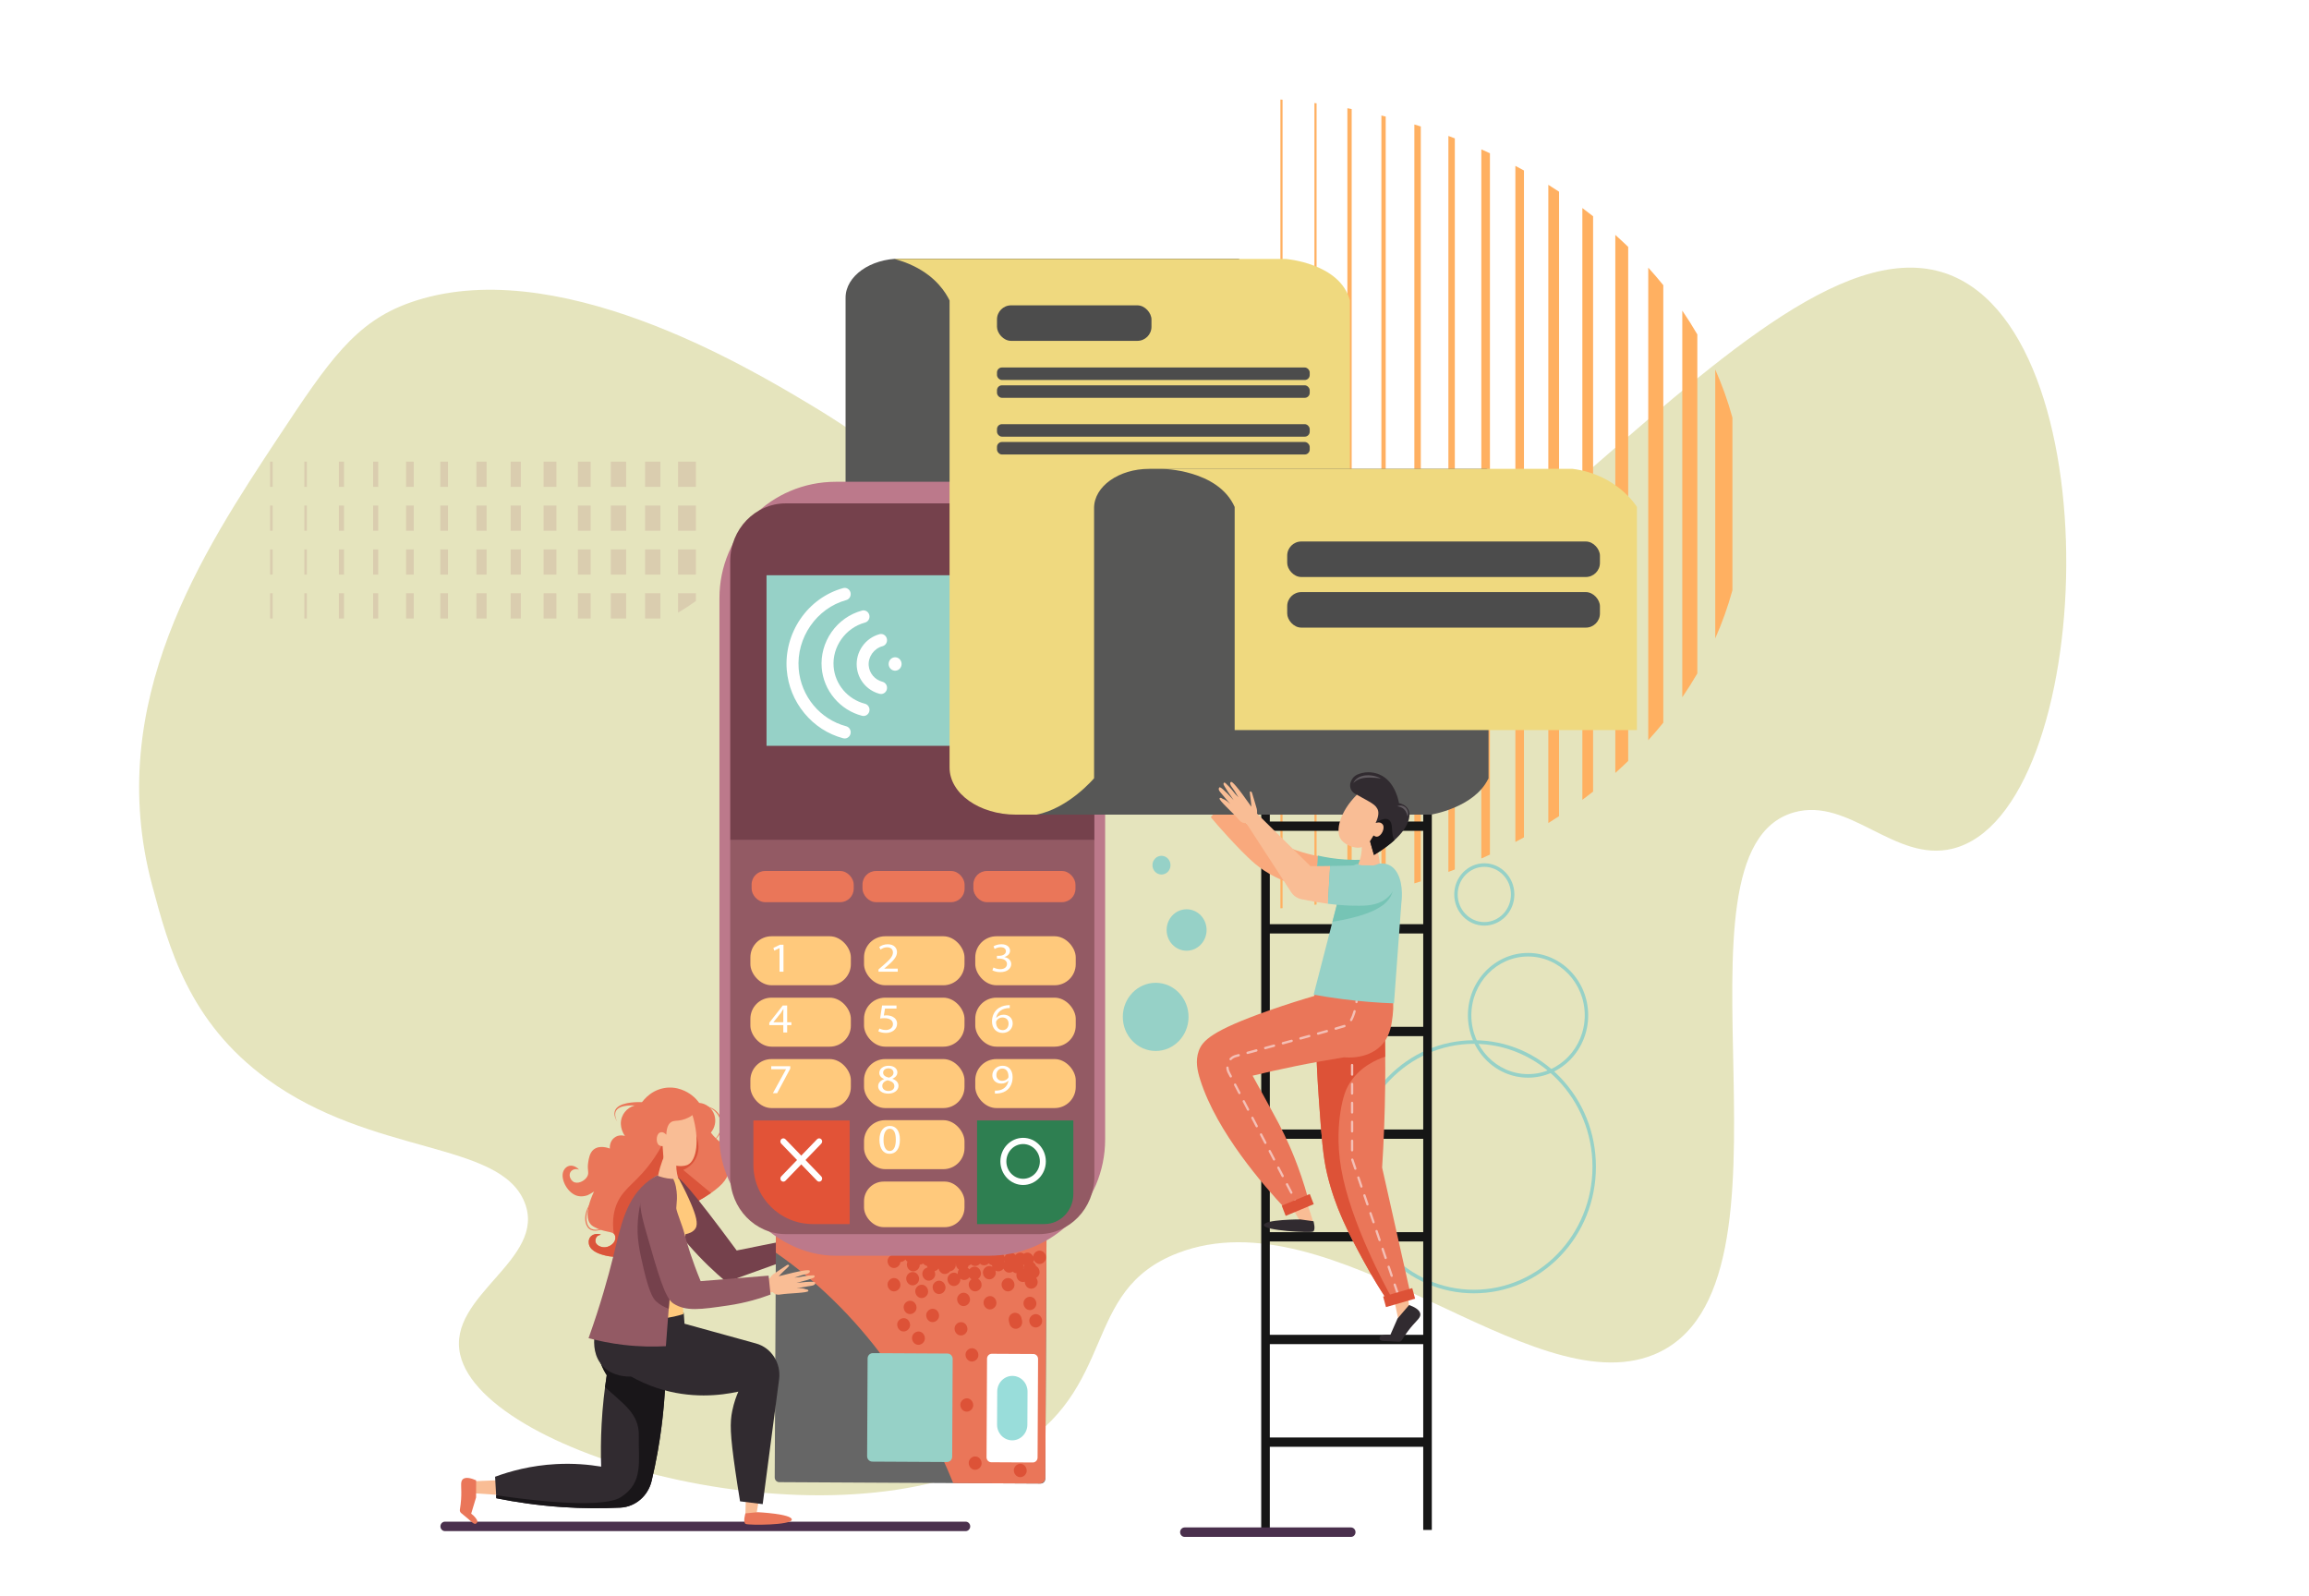<?xml version="1.0" encoding="UTF-8"?>
<svg id="Layer_1" data-name="Layer 1" xmlns="http://www.w3.org/2000/svg" viewBox="0 0 3691.76 2551.1">
  <defs>
    <style>
      .cls-1 {
        fill: #191619;
      }

      .cls-2 {
        fill: #fff;
      }

      .cls-3 {
        fill: #605a5f;
      }

      .cls-4 {
        fill: #96d1c7;
      }

      .cls-5 {
        fill: #4c4c4c;
      }

      .cls-6 {
        fill: #76c4b5;
      }

      .cls-7 {
        fill: #bc798b;
      }

      .cls-8 {
        fill: #75414c;
      }

      .cls-9 {
        fill: #db543a;
      }

      .cls-10 {
        fill: #ea7659;
      }

      .cls-11 {
        fill: #575756;
      }

      .cls-12 {
        opacity: .2;
      }

      .cls-13 {
        fill: #f9a97d;
      }

      .cls-14 {
        fill: #2e7f51;
      }

      .cls-15 {
        fill: #f4bfb5;
      }

      .cls-16 {
        fill: #4a304d;
      }

      .cls-17 {
        fill: #f9bd95;
      }

      .cls-18 {
        fill: #312b30;
      }

      .cls-19 {
        fill: #935a64;
      }

      .cls-20 {
        fill: #99ddda;
      }

      .cls-21 {
        fill: #161616;
      }

      .cls-22 {
        fill: #dd5237;
      }

      .cls-23 {
        fill: #b17179;
      }

      .cls-24 {
        fill: #e25337;
      }

      .cls-25 {
        fill: #ffb061;
      }

      .cls-26 {
        fill: #efd97f;
      }

      .cls-27 {
        fill: #666;
      }

      .cls-28 {
        fill: #e5e4bd;
      }

      .cls-29 {
        fill: #ffc97c;
      }
    </style>
  </defs>
  <rect class="cls-2" width="3691.76" height="2551.1"/>
  <path class="cls-28" d="m445.34,698.62c-120.95,183.14-280.21,424.27-202.22,716.26,26.64,99.73,58.43,218.75,183.83,310.28,168.7,123.14,372.42,98.45,411.79,197.19,36.55,91.65-124.8,148.53-102.95,243.58,38.07,165.62,602.28,316.94,878.72,156.59,175.91-102.04,111.47-258.45,268.4-318.98,249.98-96.42,562.83,242.89,761.07,162.39,260.08-105.61,5.44-804.92,224.28-867.05,88.64-25.17,161.43,80.77,253.69,58,231.03-57.02,259.59-841.01-18.38-922.14-317.44-92.65-842.69,787.34-1279.48,678.56-196.01-48.81-152.91-241.63-529.44-466.87-100.8-60.3-408.87-244.59-639.74-162.39-86.93,30.95-128.99,92.58-209.57,214.59Z"/>
  <g>
    <path class="cls-25" d="m2769.9,667.7v276c-7.19,26.29-16.39,51.98-27.47,76.98v-429.96c11.08,25,20.28,50.69,27.47,76.98Z"/>
    <path class="cls-25" d="m2713.78,534.68v542.05c-7.5,12.91-15.52,25.59-24.04,38.03V496.65c8.52,12.44,16.54,25.12,24.04,38.03Z"/>
    <path class="cls-25" d="m2659.37,455.94v699.52c-7.71,9.52-15.73,18.87-24.04,28.05V427.89c8.31,9.18,16.33,18.53,24.04,28.05Z"/>
    <path class="cls-25" d="m2603.25,394.76v821.89c-6.72,6.49-13.58,12.89-20.61,19.17V375.59c7.02,6.28,13.89,12.67,20.61,19.17Z"/>
    <path class="cls-25" d="m2547.13,345.76v919.89c-5.64,4.45-11.37,8.83-17.17,13.15V332.61c5.8,4.32,11.53,8.7,17.17,13.15Z"/>
    <path class="cls-25" d="m2492.72,306.52v998.37c-5.66,3.73-11.38,7.41-17.17,11.02V295.49c5.79,3.61,11.51,7.29,17.17,11.02Z"/>
    <path class="cls-25" d="m2436.6,272.62v1066.16c-4.54,2.51-9.13,4.98-13.74,7.42V265.2c4.61,2.44,9.19,4.91,13.74,7.42Z"/>
    <path class="cls-25" d="m2382.19,245.04v1121.32c-4.55,2.11-9.13,4.19-13.74,6.24V238.8c4.61,2.04,9.18,4.13,13.74,6.24Z"/>
    <path class="cls-25" d="m2326.07,221.26v1168.88c-3.42,1.32-6.85,2.62-10.3,3.9V217.36c3.45,1.28,6.88,2.58,10.3,3.9Z"/>
    <path class="cls-25" d="m2271.66,202.22v1206.95c-3.42,1.08-6.86,2.15-10.3,3.19V199.03c3.45,1.05,6.88,2.11,10.3,3.19Z"/>
    <path class="cls-25" d="m2215.54,186.35v1238.71c-2.29.57-4.57,1.14-6.87,1.7V184.65c2.29.56,4.58,1.13,6.87,1.7Z"/>
    <path class="cls-25" d="m2161.14,174.32v1262.76c-2.29.44-4.58.87-6.87,1.29V173.03c2.29.42,4.58.85,6.87,1.29Z"/>
    <path class="cls-25" d="m2105.01,165.21v1280.98c-1.14.15-2.29.31-3.43.46V164.75c1.15.15,2.29.31,3.43.46Z"/>
    <path class="cls-25" d="m2050.61,159.4v1292.61c-1.14.09-2.29.17-3.43.26V159.14c1.14.09,2.29.17,3.43.26Z"/>
  </g>
  <path class="cls-16" d="m1543.93,2448.02h-832.45c-4.03,0-7.3-3.39-7.3-7.57s3.27-7.57,7.3-7.57h832.45c4.03,0,7.3,3.39,7.3,7.57s-3.27,7.57-7.3,7.57Z"/>
  <path class="cls-4" d="m2443.14,1723.03c-53.02,0-96.16-44.74-96.16-99.72s43.14-99.72,96.16-99.72,96.16,44.74,96.16,99.72-43.14,99.72-96.16,99.72Zm0-193.75c-49.99,0-90.66,42.18-90.66,94.03s40.67,94.03,90.66,94.03,90.66-42.18,90.66-94.03-40.67-94.03-90.66-94.03Z"/>
  <path class="cls-4" d="m2356.58,2067.79c-52.1,0-101.09-21.04-137.93-59.25-36.84-38.21-57.13-89.01-57.13-143.05s20.29-104.84,57.13-143.05c36.84-38.21,85.83-59.25,137.93-59.25s101.09,21.04,137.93,59.25c36.84,38.21,57.13,89.01,57.13,143.05s-20.29,104.84-57.13,143.05c-36.84,38.21-85.83,59.25-137.93,59.25Zm0-398.89c-104.53,0-189.57,88.19-189.57,196.6s85.04,196.6,189.57,196.6,189.57-88.19,189.57-196.6-85.04-196.6-189.57-196.6Z"/>
  <path class="cls-17" d="m805.54,2390.72c-17.37-1.19-34.75-2.38-52.13-3.56,1.18-6.3,2.35-12.6,3.53-18.9,16.18-.66,32.35-1.31,48.53-1.97.02,8.14.05,16.29.07,24.43Z"/>
  <path class="cls-10" d="m761.28,2366.8l-.1,27.33c-2.61,8.66-5.23,17.33-7.84,25.99,2.95,2.04,4.92,4.17,6.15,5.7,2.14,2.66,4.41,5.48,3.55,8-.38,1.11-1.34,2.08-2.44,2.42-2.45.76-5.13-1.73-6.28-2.78-3.73-3.4-9.47-8.19-16.96-14.31-1.61-1.32-2.41-3.45-2.06-5.55,2.01-12.01,2.34-21.78,2.25-28.69-.14-10.35-1.27-16.34,2.31-19.74,4.92-4.67,15.19-1.1,21.42,1.64Z"/>
  <path class="cls-18" d="m1006.34,2087.47c-34.03,4.44-46.64,39.85-47.72,43.07-11.35,33.66,9,64.45,11.51,68.12-3.7,23.62-6.69,49.82-8.23,78.27-1.32,24.3-1.41,47.04-.72,67.96-19.75-3.29-44.21-5.54-72.13-4.04-40.34,2.17-73.6,11.4-97.47,20.22.65,11.46,1.3,22.91,1.95,34.37,31.08,6.29,66.37,11.52,105.27,14.15,33.43,2.26,64.59,2.26,93.04.88,23.98-1.17,44.3-18.59,50.04-42.77,1.77-7.45,3.47-15.06,5.08-22.81,14.07-67.62,18.21-129.54,17.61-182.52,21.26-5.72,42.53-11.44,63.79-17.15-30.31-17.73-60.62-35.47-90.92-53.2-6.6-2.7-17.95-6.25-31.09-4.54Z"/>
  <path class="cls-1" d="m960.6,2171.57l-.74,6.32c3.92,11.27,9.08,19.04,10.26,20.77-.97,6.18-1.89,12.54-2.74,19.07,27.67,26.05,54.91,41.91,54,77.78-1.03,40.6,8.24,74.79-28.85,98.29-32.65,20.69-167.49,1.64-199.29-3.22.09,1.62.18,3.23.28,4.85,31.08,6.29,66.37,11.52,105.27,14.15,33.43,2.26,64.59,2.26,93.04.88,23.98-1.17,44.3-18.59,50.04-42.77,1.77-7.45,3.47-15.06,5.08-22.81,12.14-58.35,16.89-112.44,17.57-160.21l-103.92-13.11Z"/>
  <path class="cls-17" d="m1263.88,2073.93c2.72,1.87,5.44,3.73,8.16,5.6.43-.18,1.1-.45,1.94-.7,4.03-1.2,7.32-.66,9.48-.39,4.86.62,12.45.97,20.21,1.99.48.06,1.59.22,2.26,1.1.09.12.59.76.5,1.26-.31,1.7-7.46,1.09-17.59,2.34-1.95.24-3.55.46-4.62.6,34,15.81,42.34,21.68,41.75,23.64-.21.69-.77,1.18-.77,1.18-2.01,1.73-6.37-.58-7.96-1.39-4.9-2.51-4.61-2.17-15.65-6.52,4.22,3.16,7.88,5.18,10.45,6.44,0,0,5.53,2.72,13.78,8.98,0,0,1.23.93,1.29,1.94h0s.05.72-1.57,1.56c-1.74.9-23-9.05-26.41-10.64,19.06,12.19,23.23,16.52,22.62,17.91-.09.21-.52.87-1.25,1.28-.48.26-1.69.76-4.07-.24-2.75-1.15-6.26-3.75-21.92-12.59,9.68,7.17,8.63,9.03,10.44,10.75,1.77,1.69,1.67,2.75,1.61,3.06,0,0-.09.5-.44.9-2.11,2.39-25.77-16.8-36.49-23-1.27-.73-4.77-2.71-6.21-6.66-.53-1.45-.64-2.77-.64-3.65-2.64-1.33-5.28-2.67-7.92-4,3-6.91,6.01-13.82,9.01-20.73Z"/>
  <path class="cls-10" d="m1023.57,1766.51c-12.98-.35-24.67,7.57-29.12,19.5-5.89,15.81,4.3,29.65,4.78,30.28-.53-.19-9.75-3.38-17.5,3.1-7.7,6.43-6.72,16.35-6.65,16.96-1.93-.75-16.58-6.21-26.03,1.67-6.29,5.25-7.66,14.22-8.63,20.57-1.91,12.53,1.99,16.02-1.4,22.27-4.14,7.64-15.69,12.96-22.49,8.47-4.04-2.67-7.62-9.6-4.6-15.04,2.42-4.35,8.32-6.43,13.93-4.24-5.02-5.28-11.47-7.54-16.85-5.7-5.55,1.89-7.93,7.45-8.25,8.23-5.45,13.27,7.73,36.77,23.85,39.74,8.22,1.51,15.15-1.51,15.15-1.51,4.09-1.79,10.12-5.88,10.12-5.88,0,0-22.43,43.32-1.27,55.99,16.72,10.01,30.09,7.05,34.09,12.94.24.36,1.62,3.34,1.09,6.96-1.15,7.94-11.04,14.49-19.81,13.29-4.12-.56-10.98-3.24-11.96-8.92-.56-3.25.85-7.24,3.37-9.1.65-.48,1.14-.64,5.83-2.36-7.34-2.18-14.4-.28-17.78,4.57-3.35,4.81-1.87,10.79-1.66,11.59,3.08,11.7,19.75,15.9,25.59,17.37,15.2,3.83,42.69,4.56,53.53-11.53,3.1-4.6,5.19-12.22,9.36-27.45,2.34-8.53,3.77-15.58,9.55-19.26,4.24-2.7,8.8-2.21,10.3-2.2,15.76.07,90.13-33.2,108.49-59.07,18.35-25.87,4.84-53.27-5.67-60.74-10.51-7.47-16.35-16.23-16.35-16.23,6.61-7.81,8.76-18.61,5.58-28.25-3.54-10.72-13.11-18.31-24.28-19.22-2.54-3.51-6.62-8.37-12.61-12.82-5.41-4.02-22.22-15.01-44.25-10.7-23.75,4.65-35.56,23.58-37.45,26.72Z"/>
  <path class="cls-9" d="m941.79,1989.89c-.21-.79-1.69-6.78,1.66-11.59,3.09-4.43,9.25-6.39,15.9-5.03.13.33.26.66.41,1-3.33,1.22-3.78,1.4-4.36,1.82-2.52,1.86-3.93,5.85-3.37,9.1.98,5.68,7.84,8.35,11.96,8.92,8.77,1.2,18.66-5.35,19.81-13.29.53-3.62-.85-6.6-1.09-6.96-.39-.58-.88-1.06-1.44-1.49-3.22-23.48,1.18-39.14,5.42-48.78,11.6-26.37,33.24-33.27,59.84-72.92,4.97-7.4,8.59-13.68,10.72-17.52-.44-.07-3.03-.56-4.55-3.03-1.21-1.98-1.55-4.93,0-7.08,1.7-2.36,5.22-3.08,8.12-1.35,17.11-2.92,34.22-5.84,51.33-8.76.82,1.68,10.15,21.69-.32,40.43-6.16,11.03-15.87,15.67-19.49,17.18,14.82,12.3,29.64,24.6,44.45,36.89-29.38,20.44-74.76,39.43-86.67,39.37-1.5,0-6.06-.49-10.3,2.2-5.78,3.68-7.21,10.73-9.55,19.26-4.18,15.23-6.26,22.85-9.36,27.45-10.84,16.1-38.33,15.36-53.53,11.53-5.83-1.47-22.5-5.67-25.59-17.37Z"/>
  <path class="cls-8" d="m1080.4,1881.04c-.58.23-7.47,3.57-11.85.55h0c-8.58,1.36-16.07,6.84-19.04,11.54-9.42,14.92,23.09,61.69,23.09,61.69,8.52,11.67,18.08,23.79,28.8,36.09,20.49,23.53,41.02,42.95,60.02,58.82,37.55-13.53,75.09-27.07,112.64-40.6v-29.2c-32.07,6.46-64.13,12.91-96.2,19.37-71.88-97.43-93.38-119.86-97.46-118.26Z"/>
  <g>
    <path class="cls-27" d="m1238.67,2362.16l3.58-723.64c.02-4.15,3.28-7.5,7.29-7.48l418.11,2.23c4.01.02,7.24,3.41,7.22,7.56l-3.59,723.64c-.02,4.15-3.28,7.5-7.29,7.48l-418.11-2.23c-4.01-.02-7.24-3.41-7.22-7.56Z"/>
    <path class="cls-10" d="m1673.25,1968.22l-1.95,394.32c-.03,5.22-4.13,9.43-9.16,9.4l-138.1-.74c-46-113.43-130.36-262.15-283.59-368.35l1.28-258.95c89.76,22.63,207.49,64.99,329.68,146.86,37.34,25.02,71.2,51.13,101.84,77.44Z"/>
    <path class="cls-4" d="m1386.41,2328.26l.77-156.28c.02-4.74,3.74-8.55,8.31-8.53l119.46.64c4.57.02,8.25,3.88,8.23,8.62l-.77,156.28c-.02,4.74-3.74,8.55-8.31,8.53l-119.46-.64c-4.57-.02-8.25-3.88-8.23-8.62Z"/>
    <path class="cls-2" d="m1577.34,2329.96l.78-157.65c.02-4.36,3.44-7.87,7.65-7.85l66.38.35c4.2.02,7.59,3.57,7.57,7.93l-.78,157.65c-.02,4.36-3.44,7.87-7.65,7.85l-66.38-.35c-4.2-.02-7.59-3.57-7.57-7.93Z"/>
    <path class="cls-20" d="m1594.16,2277.6l.26-52.76c.07-13.88,10.98-25.08,24.36-25.01h0c13.39.07,24.18,11.38,24.11,25.26l-.26,52.76c-.07,13.88-10.98,25.08-24.36,25.01h0c-13.39-.07-24.18-11.38-24.11-25.26Z"/>
    <g>
      <g>
        <path class="cls-4" d="m1434.96,1716.24l-.4,80.85c-.03,5.34,2.71,10.01,6.8,12.59l.52-105.97c-4.12,2.54-6.9,7.18-6.93,12.52Z"/>
        <path class="cls-2" d="m1432.74,1797.08l.4-80.85c.03-5.84,2.95-11.13,7.82-14.13l2.76-1.7-.56,112.62-2.74-1.73c-4.84-3.05-7.7-8.37-7.68-14.21Zm7.31-89.44c-2.08,2.31-3.26,5.35-3.28,8.61l-.4,80.85c-.02,3.26,1.14,6.31,3.2,8.65l.49-98.11Z"/>
      </g>
      <g>
        <path class="cls-4" d="m1533.93,1797.62l.4-80.85c.03-6.94-4.6-12.77-10.84-14.32l-.54,109.38c6.26-1.48,10.94-7.26,10.98-14.2Z"/>
        <path class="cls-2" d="m1521.12,1814.19l.57-114.12,2.22.55c7.24,1.8,12.27,8.44,12.23,16.16l-.4,80.85c-.04,7.72-5.13,14.31-12.39,16.03l-2.23.53Zm4.17-109.12l-.52,104.16c4.39-2,7.31-6.48,7.34-11.62l.4-80.85c.03-5.13-2.85-9.65-7.22-11.69Z"/>
      </g>
      <g>
        <path class="cls-4" d="m1458.73,1759.57c.62.13,2.29.47,3.63,1.9,1.62,1.75,1.73,4.01,1.79,5.35.19,4.02-1.73,7.07-2.62,8.31l43.02.23-.12,24.19,18.58.1.16-31.96c-.97-.03-1.94-.07-2.91-.1-3.76-5.35-8.56-8.5-12.38-7.76-.62.12-2.29.44-3.64,1.87-1.64,1.73-1.77,4-1.84,5.33-.23,4.02,1.66,7.09,2.53,8.34-.87-1.25-2.76-4.32-2.53-8.34.08-1.33.2-3.6,1.84-5.33,1.35-1.42,3.03-1.75,3.64-1.87,3.82-.74,8.62,2.41,12.38,7.76.97.03,1.94.07,2.91.1l.11-22.79c-.97.02-1.94.05-2.91.07-3.82,5.31-8.64,8.41-12.46,7.63-.61-.13-2.29-.47-3.63-1.9-1.62-1.75-1.73-4.01-1.79-5.35-.19-4.02,1.73-7.07,2.62-8.31-.89,1.24-2.8,4.29-2.62,8.31.06,1.34.17,3.6,1.79,5.35,1.34,1.44,3.01,1.78,3.63,1.9,3.82.78,8.64-2.32,12.46-7.63.97-.02,1.94-.05,2.91-.07l.16-31.96-18.58-.1-.12,24.19-43.02-.23c.87,1.25,2.76,4.32,2.53,8.34-.08,1.33-.2,3.6-1.84,5.33-1.35,1.42-3.03,1.75-3.64,1.87-3.82.74-8.62-2.41-12.38-7.76-1.57-.06-3.13-.11-4.7-.16l-.11,22.9c1.57-.04,3.13-.08,4.7-.11,3.82-5.31,8.64-8.41,12.46-7.63Z"/>
        <path class="cls-2" d="m1439.75,1769.24l.13-26.77,7.44.26.52.74c3.36,4.77,7.61,7.6,10.58,7.02.52-.1,1.73-.33,2.68-1.34,1.17-1.23,1.26-2.97,1.33-4.12.17-3.07-1.1-5.57-2.19-7.13l-2.11-3.01,44.79.24.12-24.19,22.21.12-.45,90.48-22.21-.12.12-24.19-44.79-.24,2.14-2.98c1.11-1.55,2.39-4.05,2.26-7.1-.05-1.15-.13-2.9-1.28-4.13-.94-1.01-2.15-1.26-2.67-1.36l.35-1.85-.35,1.85c-2.97-.61-7.25,2.17-10.66,6.91l-.53.74-7.45.18Zm3.74-22.88l-.09,19.03,1.96-.05c4.26-5.58,9.46-8.49,13.72-7.62h0c.7.15,2.85.59,4.58,2.45,2.1,2.26,2.23,5.06,2.3,6.57.09,2.18-.34,4.43-1.27,6.54l37.08.2c-.9-2.12-1.31-4.36-1.2-6.55.08-1.5.24-4.3,2.36-6.54,1.75-1.84,3.89-2.26,4.6-2.4.49-.09.99-.14,1.49-.14,3.95.02,8.43,2.92,12.15,7.9h.18s.09-18.92.09-18.92h-.18c-3.77,4.95-8.28,7.79-12.23,7.77-.51,0-1.01-.05-1.49-.15-.7-.14-2.85-.58-4.58-2.44-2.1-2.26-2.23-5.06-2.3-6.57-.09-2.18.34-4.43,1.27-6.54l-37.08-.2c.9,2.12,1.32,4.35,1.2,6.55-.08,1.5-.24,4.3-2.36,6.54-1.75,1.85-3.9,2.26-4.61,2.4-4.27.82-9.44-2.14-13.64-7.76l-1.96-.07Zm62.56-7.44c-.96,1.55-1.87,3.75-1.75,6.34.05,1.15.13,2.9,1.28,4.14.94,1.01,2.15,1.26,2.67,1.36.26.05.54.08.82.08,2.9.02,6.73-2.67,9.83-6.99l.53-.74,2.04-.05.14-28.25-14.95-.08-.1,23.43s-.01.01-.02.02v.74s-.49,0-.49,0Zm2.97,22.68c-.28,0-.56.02-.82.07-.52.1-1.73.34-2.68,1.34-1.17,1.23-1.26,2.97-1.33,4.12-.14,2.6.74,4.8,1.69,6.36h.49s0,.75,0,.75c0,0,.01.02.02.02h-.02s-.12,23.43-.12,23.43l14.95.08.14-28.25-2.03-.07-.52-.74c-3.06-4.35-6.86-7.08-9.76-7.1Z"/>
      </g>
      <g>
        <path class="cls-4" d="m1458.76,1752.34c.62-.12,2.29-.44,3.64-1.87,1.64-1.73,1.77-4,1.84-5.33.23-4.02-1.66-7.09-2.53-8.34l.12-24.19-20-.11-.16,31.91c1.57.06,3.13.11,4.7.16,3.76,5.35,8.56,8.5,12.38,7.76Z"/>
        <path class="cls-2" d="m1439.86,1746.23l.18-35.62,23.62.13-.13,25.48c1.8,2.79,2.7,5.96,2.53,9.04-.08,1.5-.24,4.3-2.36,6.54-1.75,1.85-3.9,2.26-4.61,2.4-4.27.82-9.44-2.14-13.64-7.76l-5.59-.2Zm3.79-31.84l-.14,28.2,3.82.13.52.74c3.36,4.77,7.61,7.6,10.58,7.02h0c.52-.1,1.73-.33,2.68-1.34,1.17-1.23,1.26-2.97,1.33-4.12.17-3.07-1.1-5.57-2.19-7.13l-.35-.5.11-22.93-16.37-.09Z"/>
      </g>
      <g>
        <path class="cls-4" d="m1461.53,1775.13c.89-1.24,2.8-4.29,2.62-8.31-.06-1.34-.17-3.6-1.79-5.35-1.34-1.44-3.01-1.78-3.63-1.9-3.82-.78-8.64,2.32-12.46,7.63-1.57.04-3.13.08-4.7.11l-.16,31.91,20,.11.12-24.19Z"/>
        <path class="cls-2" d="m1439.59,1801.09l.18-35.62,5.59-.14c4.26-5.58,9.46-8.49,13.72-7.62.71.15,2.85.59,4.58,2.45,2.1,2.26,2.23,5.06,2.3,6.57.13,3.07-.79,6.24-2.62,9.01l-.13,25.48-23.62-.13Zm3.79-31.94l-.14,28.2,16.37.09.11-22.93.35-.5c1.11-1.55,2.39-4.05,2.26-7.1-.05-1.15-.13-2.9-1.28-4.13-.94-1.01-2.15-1.26-2.67-1.36-2.97-.61-7.25,2.17-10.66,6.91l-.53.74-3.82.09Z"/>
      </g>
      <g>
        <path class="cls-4" d="m1449.17,1701.65c-2.66-.01-5.15.75-7.28,2.07l-.04,8.79,20,.11.05-10.89-12.72-.07Z"/>
        <path class="cls-2" d="m1440.02,1714.38l.06-11.73.88-.54c2.5-1.54,5.34-2.34,8.22-2.33l14.54.08-.07,14.65-23.62-.13Zm3.68-9.54l-.03,5.79,16.37.09.04-7.13-10.91-.06c-1.89-.01-3.76.44-5.46,1.31Z"/>
      </g>
      <g>
        <rect class="cls-4" x="1488.68" y="1696.58" width="10.89" height="21.51" transform="translate(-220.59 3192.99) rotate(-89.72)"/>
        <path class="cls-2" d="m1481.52,1714.6l.07-14.65,25.14.13-.07,14.65-25.14-.13Zm3.68-10.87l-.04,7.13,17.88.1.04-7.13-17.88-.1Z"/>
      </g>
      <g>
        <path class="cls-4" d="m1523.44,1712.94l.05-10.49c-1.04-.26-2.12-.41-3.23-.42l-15.35-.08-.05,10.89,18.58.1Z"/>
        <path class="cls-2" d="m1503.03,1714.71l.07-14.65,17.16.09c1.19,0,2.42.16,3.64.47l1.4.35-.07,13.87-22.21-.12Zm3.68-10.87l-.04,7.13,14.95.08.03-7.04c-.48-.06-.95-.1-1.42-.1l-13.54-.07Z"/>
      </g>
      <g>
        <rect class="cls-4" x="1467.17" y="1696.47" width="10.89" height="21.51" transform="translate(-242.43 3170.72) rotate(-89.69)"/>
        <path class="cls-2" d="m1460.02,1714.48l.07-14.65,25.14.13-.07,14.65-25.14-.13Zm3.68-10.87l-.04,7.13,17.88.1.04-7.13-17.88-.1Z"/>
      </g>
      <g>
        <rect class="cls-4" x="1460.44" y="1714.01" width="24.19" height="21.51" transform="translate(-259.5 3188.73) rotate(-89.72)"/>
        <path class="cls-2" d="m1459.9,1738.67l.14-27.96,25.14.13-.14,27.96-25.14-.13Zm3.75-24.17l-.1,20.43,17.88.1.1-20.43-17.88-.1Z"/>
      </g>
      <g>
        <rect class="cls-4" x="1481.95" y="1714.12" width="24.19" height="21.51" transform="translate(-238.77 3209.71) rotate(-89.69)"/>
        <path class="cls-2" d="m1481.4,1738.79l.14-27.96,25.14.13-.14,27.96-25.14-.13Zm3.75-24.17l-.1,20.43,17.88.1.1-20.43-17.88-.1Z"/>
      </g>
      <g>
        <g>
          <path class="cls-4" d="m1519.72,1812.21c1.11,0,2.19-.14,3.23-.38l.06-12.17-18.58-.1-.06,12.57,15.35.08Z"/>
          <path class="cls-2" d="m1502.54,1813.99l.08-16.33,22.21.12-.08,15.54-1.4.33c-1.23.29-2.46.44-3.65.43l-17.16-.09Zm3.69-12.55l-.04,8.8,13.54.07c.46,0,.94-.03,1.42-.08l.04-8.71-14.95-.08Z"/>
        </g>
        <g>
          <path class="cls-4" d="m1441.41,1799.22l-.05,10.46c2.12,1.34,4.6,2.13,7.26,2.14l12.72.07.06-12.57-20-.11Z"/>
          <path class="cls-2" d="m1439.54,1810.74l.07-13.41,23.62.13-.08,16.33-14.54-.08c-2.88-.02-5.71-.85-8.2-2.42l-.88-.55Zm3.68-9.63l-.04,7.47c1.7.89,3.56,1.35,5.45,1.36l10.91.06.04-8.8-16.37-.09Z"/>
        </g>
        <g>
          <rect class="cls-4" x="1487.36" y="1795.03" width="12.57" height="21.51" transform="translate(-320.07 3289.78) rotate(-89.69)"/>
          <path class="cls-2" d="m1481.03,1813.88l.08-16.33,25.14.13-.08,16.33-25.14-.13Zm3.69-12.55l-.04,8.8,17.88.1.04-8.8-17.88-.1Z"/>
        </g>
        <g>
          <rect class="cls-4" x="1465.85" y="1794.91" width="12.57" height="21.51" transform="translate(-341.35 3268.16) rotate(-89.69)"/>
          <path class="cls-2" d="m1459.52,1813.77l.08-16.33,25.14.13-.08,16.33-25.14-.13Zm3.69-12.55l-.04,8.8,17.88.1.04-8.8-17.88-.1Z"/>
        </g>
        <g>
          <rect class="cls-4" x="1460.13" y="1776.53" width="24.19" height="21.51" transform="translate(-322.88 3249.97) rotate(-89.69)"/>
          <path class="cls-2" d="m1459.59,1801.2l.14-27.96,25.14.13-.14,27.96-25.14-.13Zm3.75-24.17l-.1,20.43,17.88.1.1-20.43-17.88-.1Z"/>
        </g>
        <g>
          <rect class="cls-4" x="1481.64" y="1776.65" width="24.19" height="21.51" transform="translate(-301.05 3272.26) rotate(-89.72)"/>
          <path class="cls-2" d="m1481.09,1801.31l.14-27.96,25.14.13-.14,27.96-25.14-.13Zm3.75-24.17l-.1,20.43,17.88.1.1-20.43-17.88-.1Z"/>
        </g>
      </g>
    </g>
    <g>
      <path class="cls-22" d="m1459.22,2033.74c-5.39,0-10.55,4.91-10.3,10.68.25,5.79,4.53,10.68,10.3,10.68,5.39,0,10.55-4.91,10.3-10.68-.25-5.79-4.53-10.68-10.3-10.68Z"/>
      <path class="cls-22" d="m1501.46,2047.63c-5.39,0-10.55,4.91-10.3,10.68.25,5.79,4.53,10.68,10.3,10.68,5.39,0,10.55-4.91,10.3-10.68-.25-5.79-4.53-10.68-10.3-10.68Z"/>
      <path class="cls-22" d="m1662.17,2020.92c5.39,0,10.55-4.91,10.3-10.68-.25-5.79-4.53-10.68-10.3-10.68-5.03,0-9.86,4.29-10.28,9.55-1.62-3.7-5.05-6.35-9.29-6.35-2,0-3.97.68-5.64,1.83-1.6-1.15-3.54-1.83-5.69-1.83-2.93,0-5.8,1.46-7.76,3.72-1.85-2.26-4.54-3.72-7.69-3.72-4.17,0-8.2,2.95-9.69,6.96-1.23-4.55-5.02-8.03-9.88-8.03-1.4,0-2.79.34-4.07.94-1.26-.6-2.66-.94-4.17-.94-2.68,0-5.3,1.21-7.23,3.14-1.82-1.93-4.32-3.14-7.19-3.14s-5.78,1.46-7.75,3.71c-1.77-1.63-4.07-2.64-6.68-2.64-2.44,0-4.83,1.02-6.7,2.66-1.77-1.64-4.07-2.66-6.69-2.66-1.7,0-3.38.49-4.87,1.35-1.84-2.12-4.45-3.48-7.49-3.48-1.24,0-2.46.27-3.61.74-1.6-1.14-3.53-1.81-5.66-1.81-3.19,0-6.3,1.73-8.25,4.34-1.69-1.37-3.8-2.2-6.17-2.2-1.53,0-3.04.41-4.41,1.11-.24-.02-.49-.04-.74-.04-2.83,0-5.58,1.36-7.53,3.48-1.74-3.31-4.99-5.61-8.95-5.61-2.34,0-4.64.93-6.47,2.45-1.13.3-2.21.79-3.2,1.45-1.85-2.37-4.61-3.9-7.85-3.9-2.05,0-4.06.71-5.76,1.91-1.79-3.04-4.91-5.12-8.66-5.12-3.01,0-5.95,1.53-7.91,3.89-1.81-2.96-4.88-4.96-8.57-4.96-5.05,0-9.91,4.32-10.29,9.62,0,0,0,0-.01,0-5.39,0-10.55,4.91-10.3,10.68.25,5.79,4.53,10.68,10.3,10.68,5.05,0,9.91-4.32,10.29-9.62,0,0,0,0,.01,0,3.01,0,5.95-1.53,7.91-3.89.87,1.42,2.03,2.62,3.41,3.48-.71,1.43-1.1,3.02-1.02,4.68.25,5.79,4.53,10.68,10.3,10.68,5.39,0,10.55-4.91,10.3-10.68,1.96,0,3.89-.66,5.55-1.77,1.49,1.91,3.59,3.26,6.03,3.72.18.89.47,1.74.83,2.54-4.59,1.02-8.51,5.41-8.29,10.46.25,5.79,4.53,10.68,10.3,10.68,5.39,0,10.55-4.91,10.3-10.68-.07-1.6-.45-3.12-1.08-4.5,2.56-.57,4.91-2.19,6.45-4.39.96,4.97,4.92,8.89,10.08,8.89,3.19,0,6.29-1.73,8.25-4.34,4.99-.58,9.5-5.23,9.26-10.62-.02-.54-.09-1.07-.18-1.59.06.04.13.08.19.12,0,.13-.01.27,0,.4.16,3.74,2.01,7.09,4.84,9.01-1.17,1.72-1.85,3.77-1.75,5.95.02.42.06.83.12,1.24-1.71-1.44-3.87-2.31-6.3-2.31-5.39,0-10.55,4.91-10.3,10.68.25,5.79,4.53,10.68,10.3,10.68,5.39,0,10.55-4.91,10.3-10.68-.02-.42-.06-.83-.12-1.24,1.71,1.44,3.87,2.31,6.3,2.31,3.21,0,6.34-1.75,8.29-4.39.9,1.29,2.06,2.37,3.41,3.13-2.74,1.96-4.64,5.18-4.49,8.73.25,5.79,4.53,10.68,10.3,10.68,5.39,0,10.55-4.91,10.3-10.68-.17-4.03-2.3-7.62-5.52-9.43,2.74-1.96,4.64-5.18,4.49-8.73-.25-5.79-4.53-10.68-10.3-10.68-3.21,0-6.33,1.75-8.29,4.38-.75-1.07-1.68-2-2.75-2.71.66-.96,1.16-2.03,1.45-3.17,1.43-.45,2.77-1.21,3.92-2.22,1.77,1.64,4.07,2.66,6.69,2.66,2.93,0,5.78-1.46,7.75-3.71,1.77,1.63,4.07,2.64,6.68,2.64s5.3-1.22,7.23-3.14c1.39,1.47,3.17,2.52,5.21,2.94.1.87.3,1.71.57,2.52-1.41-.79-3.02-1.24-4.77-1.24-5.39,0-10.55,4.91-10.3,10.68.25,5.79,4.53,10.68,10.3,10.68,5.39,0,10.55-4.91,10.3-10.68-.05-1.17-.27-2.31-.63-3.37,1.4.78,3.01,1.24,4.76,1.24,3.16,0,6.24-1.7,8.19-4.26,1.61,3.73,5.05,6.4,9.32,6.4,1.95,0,3.86-.65,5.51-1.74,1.65,1.6,3.81,2.63,6.26,2.78-.32,1.03-.48,2.11-.43,3.23.25,5.79,4.53,10.68,10.3,10.68,1.06,0,2.1-.19,3.1-.54,0,.18-.02.36,0,.54.25,5.79,4.53,10.68,10.3,10.68,5.39,0,10.55-4.91,10.3-10.68-.11-2.5-.97-4.82-2.37-6.67,3.25-1.84,5.63-5.4,5.46-9.36-.18-4.1-2.38-7.74-5.69-9.52-.8-2.56-2.43-4.74-4.6-6.09.55-1.1.9-2.3,1-3.56,1.62,3.7,5.05,6.35,9.3,6.35Zm-56.63-3.2c-.06-.13-.11-.27-.17-.4.21-.39.4-.8.55-1.22.08.29.17.57.26.85-.23.25-.44.51-.65.77Zm30.87,9.61c.02.38.06.76.11,1.14-.18-.02-.36-.03-.54-.04.32-1.03.48-2.11.44-3.24-.04-.82-.16-1.61-.35-2.38.29-.16.57-.33.84-.51.17.12.35.24.53.35-.71,1.43-1.1,3.01-1.02,4.68Z"/>
      <path class="cls-22" d="m1473.64,2054.04c-5.39,0-10.55,4.91-10.3,10.68.25,5.79,4.53,10.68,10.3,10.68,5.39,0,10.55-4.91,10.3-10.68-.25-5.79-4.53-10.68-10.3-10.68Z"/>
      <path class="cls-22" d="m1455.1,2079.68c-5.39,0-10.55,4.91-10.3,10.68.25,5.79,4.53,10.68,10.3,10.68,5.39,0,10.55-4.91,10.3-10.68-.25-5.79-4.53-10.68-10.3-10.68Z"/>
      <path class="cls-22" d="m1444.8,2107.46c-5.39,0-10.55,4.91-10.3,10.68.25,5.79,4.53,10.68,10.3,10.68,5.39,0,10.55-4.91,10.3-10.68-.25-5.79-4.53-10.68-10.3-10.68Z"/>
      <path class="cls-22" d="m1540.61,2066.86c-5.39,0-10.55,4.91-10.3,10.68.25,5.79,4.53,10.68,10.3,10.68,5.39,0,10.55-4.91,10.3-10.68-.25-5.79-4.53-10.68-10.3-10.68Z"/>
      <path class="cls-22" d="m1536.49,2113.87c-5.39,0-10.55,4.91-10.3,10.68.25,5.79,4.53,10.68,10.3,10.68,5.39,0,10.55-4.91,10.3-10.68-.25-5.79-4.53-10.68-10.3-10.68Z"/>
      <path class="cls-22" d="m1582.85,2072.2c-5.39,0-10.55,4.91-10.3,10.68.25,5.79,4.53,10.68,10.3,10.68,5.39,0,10.55-4.91,10.3-10.68-.25-5.79-4.53-10.68-10.3-10.68Z"/>
      <path class="cls-22" d="m1633.99,2111.03c-.34-1.42-.69-2.85-1.03-4.27-.62-2.57-2.55-5.06-4.73-6.39-2.21-1.34-5.46-1.91-7.94-1.08-2.49.84-4.9,2.44-6.16,4.91-1.31,2.58-1.73,5.36-1.04,8.23.34,1.42.69,2.85,1.03,4.27.62,2.57,2.55,5.06,4.73,6.39,2.21,1.34,5.46,1.91,7.94,1.08,2.49-.84,4.9-2.44,6.16-4.91,1.31-2.58,1.73-5.36,1.04-8.23Z"/>
      <path class="cls-22" d="m1611.69,2043.36c-5.39,0-10.55,4.91-10.3,10.68.25,5.79,4.53,10.68,10.3,10.68,5.39,0,10.55-4.91,10.3-10.68-.25-5.79-4.53-10.68-10.3-10.68Z"/>
      <path class="cls-22" d="m1491.16,2092.5c-5.39,0-10.55,4.91-10.3,10.68.25,5.79,4.53,10.68,10.3,10.68,5.39,0,10.55-4.91,10.3-10.68-.25-5.79-4.53-10.68-10.3-10.68Z"/>
      <path class="cls-22" d="m1655.99,2101.05c-5.39,0-10.55,4.91-10.3,10.68.25,5.79,4.53,10.68,10.3,10.68,5.39,0,10.55-4.91,10.3-10.68-.25-5.79-4.53-10.68-10.3-10.68Z"/>
      <path class="cls-22" d="m1646.72,2073.27c-5.39,0-10.55,4.91-10.3,10.68.25,5.79,4.53,10.68,10.3,10.68,5.39,0,10.55-4.91,10.3-10.68-.25-5.79-4.53-10.68-10.3-10.68Z"/>
      <path class="cls-22" d="m1554,2155.54c-5.39,0-10.55,4.91-10.3,10.68.25,5.79,4.53,10.68,10.3,10.68,5.39,0,10.55-4.91,10.3-10.68-.25-5.79-4.53-10.68-10.3-10.68Z"/>
      <path class="cls-22" d="m1468.49,2128.83c-5.39,0-10.55,4.91-10.3,10.68.25,5.79,4.53,10.68,10.3,10.68,5.39,0,10.55-4.91,10.3-10.68-.25-5.79-4.53-10.68-10.3-10.68Z"/>
      <path class="cls-22" d="m1545.76,2235.67c-5.39,0-10.55,4.91-10.3,10.68.25,5.79,4.53,10.68,10.3,10.68,5.39,0,10.55-4.91,10.3-10.68-.25-5.79-4.53-10.68-10.3-10.68Z"/>
      <path class="cls-22" d="m1429.35,2043.36c-5.39,0-10.55,4.91-10.3,10.68.25,5.79,4.53,10.68,10.3,10.68,5.39,0,10.55-4.91,10.3-10.68-.25-5.79-4.53-10.68-10.3-10.68Z"/>
      <path class="cls-22" d="m1559.15,2328.62c-5.39,0-10.55,4.91-10.3,10.68.25,5.79,4.53,10.68,10.3,10.68,5.39,0,10.55-4.91,10.3-10.68-.25-5.79-4.53-10.68-10.3-10.68Z"/>
      <path class="cls-22" d="m1631.27,2340.38c-5.39,0-10.55,4.91-10.3,10.68.25,5.79,4.53,10.68,10.3,10.68,5.39,0,10.55-4.91,10.3-10.68-.25-5.79-4.53-10.68-10.3-10.68Z"/>
    </g>
  </g>
  <path class="cls-17" d="m1220.75,2044.52c3.44-.3,6.87-.6,10.31-.9.24-.44.63-1.12,1.17-1.9,2.59-3.73,5.65-5.52,7.62-6.76,4.42-2.79,10.94-7.65,18.02-12.08.44-.27,1.46-.89,2.57-.63.15.04.97.23,1.21.71.81,1.62-5.5,5.98-13.11,13.89-1.46,1.52-2.65,2.79-3.45,3.64,38.19-9.99,48.82-10.78,49.57-8.76.27.72.11,1.5.11,1.5-.57,2.8-5.64,3.85-7.48,4.25-5.65,1.25-5.19,1.33-17.1,5.22,5.49-.25,9.81-1.06,12.73-1.75,0,0,6.31-1.5,17.1-1.92,0,0,1.6-.06,2.3.73h0s.49.56-.32,2.36c-.87,1.93-24.8,8.13-28.63,9.11,23.51-2.84,29.71-2.08,30.08-.51.06.23.12,1.07-.23,1.91-.23.54-.93,1.78-3.52,2.56-3.01.91-7.56,1.15-26.14,4.45,12.56-.63,12.86,1.63,15.45,1.83,2.54.2,3.12,1.14,3.27,1.44,0,0,.24.48.2,1.04-.24,3.42-31.99,3.58-44.81,5.71-1.52.25-5.67,1-9.36-1.3-1.36-.85-2.28-1.87-2.84-2.59-3.03.69-6.07,1.38-9.1,2.06-1.87-7.77-3.75-15.55-5.62-23.32Z"/>
  <path class="cls-10" d="m1030.54,1762.37s-.28-.02-.8-.06c-.5-.03-1.24-.07-2.19-.12-1.87-.08-4.54-.15-7.74-.1-3.2.05-6.93.24-10.92.7-3.98.47-8.24,1.21-12.38,2.56-2.07.67-4.1,1.52-6.01,2.6-1.9,1.09-3.67,2.43-5.06,4.09-1.39,1.64-2.36,3.61-2.75,5.56-.42,1.95-.35,3.82-.07,5.47.27,1.66.75,3.09,1.22,4.34.24.62.47,1.2.72,1.71.24.52.46,1,.68,1.41.42.84.79,1.48,1.05,1.92.25.44.38.67.38.67,0,0-.11-.25-.32-.7-.21-.46-.52-1.13-.86-2.01-.18-.43-.36-.92-.54-1.46-.2-.53-.37-1.12-.55-1.74-.34-1.25-.67-2.69-.78-4.26-.12-1.57,0-3.28.52-4.93.5-1.66,1.47-3.21,2.78-4.49,1.31-1.29,2.96-2.3,4.74-3.1,1.79-.79,3.71-1.38,5.68-1.8,3.94-.87,8.02-1.16,11.83-1.22,3.82-.05,7.41.13,10.46.39,3.06.26,5.6.58,7.36.84.88.14,1.56.24,2.03.31.45.08.69.12.69.12l.81-6.69Z"/>
  <path class="cls-10" d="m1126.96,1768.95s.28.06.8.16c.52.11,1.3.22,2.25.51.47.14,1.01.25,1.57.44.56.19,1.17.4,1.81.63.63.27,1.3.56,2,.86.68.37,1.41.7,2.14,1.12.71.45,1.49.86,2.21,1.41.37.26.75.53,1.13.8.36.3.73.6,1.1.9.19.15.37.31.56.46.18.17.36.34.53.51.36.34.73.68,1.08,1.04.67.76,1.41,1.48,2.04,2.33.68.8,1.25,1.71,1.87,2.6.54.94,1.12,1.88,1.59,2.88.97,1.99,1.77,4.11,2.23,6.35l.21.85c.06.28.09.55.14.83.08.55.18,1.09.26,1.65.08,1.13.22,2.25.17,3.36.03,1.12-.08,2.22-.15,3.32-.05.55-.15,1.08-.22,1.62l-.12.8c-.04.27-.12.52-.17.78-.12.52-.24,1.04-.35,1.55-.15.5-.3,1-.45,1.49-.07.25-.15.49-.22.73-.09.24-.18.47-.27.71-.18.47-.36.93-.54,1.39-.41.89-.81,1.76-1.24,2.57-.23.4-.45.8-.67,1.18-.11.19-.22.39-.33.58-.12.18-.24.36-.36.54-.48.7-.91,1.41-1.41,2-.49.6-.91,1.23-1.4,1.72-.47.51-.91.99-1.32,1.44-.44.41-.84.79-1.2,1.14-.18.17-.36.33-.52.49-.17.14-.33.27-.48.4-.3.25-.56.46-.77.63-.42.34-.64.52-.64.52,0,0,.24-.15.7-.43.23-.14.51-.32.84-.52.17-.1.35-.21.54-.33.18-.13.37-.28.57-.43.4-.31.85-.65,1.34-1.02.47-.39.95-.85,1.48-1.33,1.03-.98,2.13-2.16,3.19-3.59.14-.18.27-.35.41-.53.13-.19.25-.38.38-.57.25-.39.51-.78.78-1.18.28-.39.48-.84.73-1.27.23-.44.49-.88.71-1.34.21-.47.42-.95.63-1.43.11-.24.21-.49.32-.73.09-.25.18-.51.27-.76.18-.51.37-1.03.54-1.55.14-.54.28-1.08.42-1.63.07-.27.15-.55.21-.83l.15-.85c.09-.57.22-1.13.29-1.71.12-1.16.26-2.34.23-3.53.05-1.2-.08-2.39-.15-3.6-.07-.61-.18-1.22-.27-1.83-.05-.3-.09-.62-.15-.91l-.2-.86c-.51-2.35-1.39-4.64-2.45-6.75-.5-1.08-1.15-2.06-1.76-3.04-.68-.93-1.32-1.88-2.07-2.71-.7-.87-1.49-1.63-2.24-2.39-.39-.36-.8-.7-1.19-1.04-.2-.17-.39-.34-.59-.5-.21-.15-.41-.3-.61-.45-.41-.3-.81-.59-1.2-.88-.41-.26-.82-.51-1.22-.76-.79-.52-1.63-.89-2.39-1.3-.78-.38-1.56-.68-2.29-.99-.75-.25-1.46-.48-2.13-.7-.68-.16-1.32-.32-1.9-.46-.59-.13-1.15-.19-1.64-.27-.99-.19-1.77-.17-2.3-.22-.53-.03-.81-.05-.81-.05Z"/>
  <path class="cls-10" d="m948.6,1918.4s-.21.22-.6.64c-.39.42-.97,1.01-1.65,1.84-.35.41-.73.86-1.12,1.37-.4.51-.83,1.05-1.25,1.67-.88,1.21-1.8,2.62-2.72,4.23-.91,1.61-1.82,3.41-2.62,5.4-.79,1.99-1.52,4.14-2.03,6.44-.51,2.3-.89,4.72-.94,7.22-.05,2.49.12,5.05.7,7.54.58,2.49,1.55,4.92,3,7.02.35.53.76,1.02,1.17,1.5.44.45.88.9,1.38,1.29l.18.15.04.04.02.02.07.05.09.06.36.24.71.48c.55.29,1.11.61,1.66.84,2.2.93,4.47,1.21,6.57,1.22,2.11,0,4.07-.28,5.84-.7,1.77-.41,3.35-.92,4.71-1.47.68-.27,1.32-.52,1.89-.8.58-.27,1.11-.51,1.57-.76.94-.47,1.65-.89,2.14-1.18.48-.28.74-.44.74-.44,0,0-.27.12-.79.34-.26.11-.57.25-.95.4-.38.15-.81.31-1.3.5-.48.2-1.03.38-1.62.58-.59.21-1.23.41-1.92.61-1.38.41-2.96.78-4.68,1.06-1.73.29-3.62.42-5.59.33-1.97-.1-4.02-.49-5.94-1.35-.48-.21-.89-.48-1.35-.72l-.7-.5-.35-.25-.09-.06c.08.06.01,0,.03.02l-.02-.02-.04-.03-.15-.13c-.81-.7-1.53-1.54-2.16-2.47-1.26-1.85-2.12-4.07-2.64-6.36-.56-2.29-.74-4.68-.72-7.03.03-2.35.29-4.67.73-6.88.45-2.21,1.02-4.32,1.71-6.27.7-1.95,1.47-3.76,2.25-5.39.4-.81.79-1.59,1.2-2.31.38-.73.78-1.41,1.16-2.04.36-.64.75-1.21,1.09-1.76.33-.55.67-1.03.97-1.46.59-.88,1.09-1.56,1.42-2.02.34-.46.52-.71.52-.71Z"/>
  <polygon class="cls-17" points="1191.82 2419.64 1193 2378.15 1216.43 2379.72 1209.26 2421.96 1193.67 2425.88 1191.82 2419.64"/>
  <path class="cls-10" d="m1191.82,2419.64l19.88-1.9s54.2,2.7,54.3,11.82c.1,9.12-69.05,9.32-73.82,6.94-4.77-2.38-.35-16.87-.35-16.87Z"/>
  <path class="cls-18" d="m994.24,2065.65c32.99,11.15,65.98,22.3,98.97,33.45.4,5.77.81,11.53,1.21,17.3,38.14,10.54,76.28,21.07,114.42,31.61,24.45,6.75,40.23,31.32,36.81,57.32-8.74,66.51-17.47,133.02-26.21,199.53-12.06-1.49-24.13-2.99-36.19-4.48-3.25-19.58-5.72-35.97-7.45-47.9-8.71-60.17-8.85-77.9-5.03-96.72,2.79-13.78,6.96-24.46,9.7-30.74-28.49,6.2-76.17,11.85-129.48-5.65-16.03-5.27-30.05-11.8-42.02-18.51-6.66.22-29.46.11-45.29-16.79-27.16-28.99-5.88-77.61-4.94-79.67,10.16-22.35,27.47-34.05,35.5-38.74Z"/>
  <path class="cls-17" d="m1082.24,1852.16c-.98,5.64-1.74,14.24.28,24.3,1.11,5.52,2.78,10.16,4.41,13.8-4.04.52-9.44.77-15.68-.19-8.77-1.36-15.52-4.56-19.77-7.03.95-5.17,2.25-10.84,4.03-16.87,2.23-7.54,4.8-14.2,7.36-19.94.31-4.41.61-8.82.92-13.23,6.94-3.79,13.87-7.58,20.81-11.37-.79,10.18-1.58,20.35-2.37,30.53Z"/>
  <path class="cls-17" d="m1107.19,1782.86c11.94,39.86,6.63,72.56-7.49,79.37-4.47,2.15-13.71,3.42-23.18.29-4.23-1.4-12.41-4.1-15.75-11.4l-1.39-18.78c-2.8.4-4.47-.34-5.38-.93-5.63-3.69-5.08-17.06.39-20.26,1.5-.88,3.83-1.25,5.83-.58,2.58.87,5.11,3.66,5.11,3.66.48-12.86,4.24-17.89,7.59-20.1,4.51-2.98,8.66-1.5,17.1-3.44,7.64-1.76,13.44-5.18,17.17-7.81Z"/>
  <path class="cls-29" d="m1085.43,1884.72c-3.38.27-7.15.35-11.23.09-9.72-.64-17.83-3.02-23.88-5.43-10.71,6.88-24.64,18.31-32.98,36.6-4.62,10.11-5.68,18.29-6.99,25.83-7.62,21.5-15.03,44.72-21.89,69.59-8.13,29.49-14.43,57.48-19.33,83.57,11.24,4.78,25.46,9.5,42.23,12.13,34.75,5.45,63.69-.68,81.22-6.06-.44-7.22-.89-16.34-1.18-26.9-.1-3.74-.51-18.55-.21-33.6.49-24.57,2.36-47.13,4.92-67.32,4.98-.92,12.27-3.17,16-9.39,4.42-7.37.52-20.99-7.38-39.5-4.36-10.21-10.65-23.86-19.3-39.6Z"/>
  <path class="cls-11" d="m1351.95,908.11v-432.08c0-34.57,39.49-62.6,88.2-62.6h538.58c2.16,0,3.9,1.24,3.9,2.77v491.91c0,.62-.34,1.16-.82,1.62-22.71,45.7-91.28,56.54-91.28,56.54h-630.68c51.52-9.97,92.1-58.17,92.1-58.17Z"/>
  <g>
    <rect class="cls-7" x="1150.29" y="770.29" width="616.66" height="1237.42" rx="185.96" ry="185.96"/>
    <path class="cls-19" d="m1167.5,1343.2v537.77c0,50.93,39.81,92.21,88.91,92.21h404.42c49.11,0,88.91-41.28,88.91-92.21v-537.77h-582.24Z"/>
    <path class="cls-8" d="m1749.75,897.03c0-50.93-39.81-92.21-88.91-92.21h-404.42c-49.11,0-88.91,41.28-88.91,92.21v446.17h582.24v-446.17Z"/>
    <rect class="cls-4" x="1225.57" y="919.73" width="465.7" height="272.72"/>
    <g>
      <path class="cls-2" d="m1430.02,1072.28c-5.68-.66-9.77-5.98-9.13-11.87s5.76-10.13,11.44-9.47c5.68.66,9.77,5.98,9.13,11.87-.64,5.89-5.76,10.13-11.44,9.47Z"/>
      <path class="cls-2" d="m1408.69,1109.6c-.77,0-1.55-.1-2.33-.3-20.11-5.22-34.77-22.66-36.49-43.41-.95-11.43,2.21-22.98,8.89-32.53,6.68-9.55,16.46-16.44,27.53-19.41,5.11-1.37,10.33,1.82,11.65,7.12,1.32,5.3-1.75,10.71-6.86,12.08-13.79,3.7-23.31,17.04-22.15,31.04,1.02,12.31,9.89,22.7,22.08,25.87,5.12,1.33,8.24,6.71,6.96,12.03-1.09,4.5-4.99,7.51-9.27,7.51Z"/>
      <path class="cls-2" d="m1380.67,1144.74c-.77,0-1.55-.1-2.33-.3-17.37-4.51-32.73-14.22-44.4-28.07-11.69-13.87-18.65-30.64-20.13-48.5-1.67-20.1,3.91-40.44,15.69-57.29,11.83-16.91,29.15-29.12,48.76-34.38,5.11-1.37,10.33,1.82,11.65,7.12,1.32,5.3-1.75,10.71-6.86,12.08-31.26,8.38-52.84,38.81-50.19,70.77,2.33,28.13,22.47,51.86,50.12,59.03,5.12,1.33,8.24,6.72,6.96,12.03-1.09,4.5-4.99,7.51-9.27,7.51Z"/>
      <path class="cls-2" d="m1350.57,1180.7c-.78,0-1.58-.1-2.38-.31-24.35-6.46-45.86-20.36-62.2-40.19-16.3-19.78-26.01-43.68-28.07-69.1-2.32-28.61,5.45-57.59,21.89-81.61,16.55-24.2,40.81-41.68,68.31-49.22,5.11-1.4,10.34,1.76,11.69,7.05,1.35,5.3-1.69,10.72-6.8,12.12-47.37,12.99-80.05,60.28-76.02,109.99,3.55,43.76,34.07,80.63,75.95,91.74,5.12,1.36,8.2,6.76,6.89,12.07-1.11,4.48-4.99,7.46-9.26,7.46Z"/>
    </g>
    <rect class="cls-10" x="1201.73" y="1392.58" width="163.22" height="49.83" rx="21.49" ry="21.49"/>
    <rect class="cls-10" x="1379.02" y="1392.58" width="163.22" height="49.83" rx="21.49" ry="21.49"/>
    <rect class="cls-10" x="1556.3" y="1392.58" width="163.22" height="49.83" rx="21.49" ry="21.49"/>
    <g>
      <rect class="cls-29" x="1199.75" y="1496.92" width="160.65" height="78.35" rx="33.79" ry="33.79"/>
      <rect class="cls-29" x="1199.75" y="1595.1" width="160.65" height="78.35" rx="33.79" ry="33.79"/>
      <rect class="cls-29" x="1199.75" y="1693.28" width="160.65" height="78.35" rx="33.79" ry="33.79"/>
    </g>
    <rect class="cls-29" x="1381.44" y="1496.92" width="160.65" height="78.35" rx="33.79" ry="33.79"/>
    <rect class="cls-29" x="1381.44" y="1595.1" width="160.65" height="78.35" rx="33.79" ry="33.79"/>
    <rect class="cls-29" x="1381.44" y="1693.28" width="160.65" height="78.35" rx="33.79" ry="33.79"/>
    <rect class="cls-29" x="1381.44" y="1790.96" width="160.65" height="78.35" rx="33.79" ry="33.79"/>
    <rect class="cls-29" x="1381.44" y="1889.14" width="160.65" height="72.9" rx="31.45" ry="31.45"/>
    <g>
      <rect class="cls-29" x="1559.31" y="1496.92" width="160.65" height="78.35" rx="33.79" ry="33.79"/>
      <rect class="cls-29" x="1559.31" y="1595.1" width="160.65" height="78.35" rx="33.79" ry="33.79"/>
      <rect class="cls-29" x="1559.31" y="1693.28" width="160.65" height="78.35" rx="33.79" ry="33.79"/>
    </g>
    <path class="cls-24" d="m1204.54,1791.46h153.96v165.62h-58.96c-52.43,0-95-42.57-95-95v-70.62h0Z"/>
    <path class="cls-14" d="m1669.75,1957.08h-107.58v-165.62h153.96v117.52c0,26.56-20.76,48.1-46.38,48.1Z"/>
    <g>
      <path class="cls-2" d="m1246.38,1515.88h-.15l-8.38,4.05-1.26-4.44,10.53-5.04h5.56v43.12h-6.31v-37.68Z"/>
      <path class="cls-2" d="m1404.6,1553.55v-3.58l5.12-4.44c12.31-10.48,17.88-16.05,17.95-22.55,0-4.38-2.37-8.42-9.57-8.42-4.38,0-8.01,1.99-10.24,3.65l-2.08-4.11c3.34-2.52,8.09-4.38,13.65-4.38,10.39,0,14.76,6.37,14.76,12.54,0,7.96-6.45,14.39-16.62,23.15l-3.86,3.18v.13h21.66v4.84h-30.79Z"/>
      <path class="cls-2" d="m1588.45,1546.85c1.85,1.06,6.16,2.72,10.68,2.72,8.38,0,10.98-4.78,10.9-8.36-.07-6.04-6.16-8.62-12.46-8.62h-3.63v-4.38h3.63c4.75,0,10.76-2.19,10.76-7.3,0-3.45-2.45-6.5-8.46-6.5-3.86,0-7.57,1.53-9.64,2.85l-1.71-4.25c2.52-1.66,7.42-3.32,12.61-3.32,9.5,0,13.8,5.04,13.8,10.28,0,4.44-2.97,8.23-8.9,10.15v.13c5.93,1.06,10.76,5.04,10.76,11.08,0,6.9-6.01,12.94-17.58,12.94-5.41,0-10.16-1.53-12.54-2.92l1.78-4.51Z"/>
      <path class="cls-2" d="m1252.39,1650.78v-11.74h-22.4v-3.85l21.51-27.53h7.05v26.8h6.75v4.58h-6.75v11.74h-6.16Zm0-16.32v-14.39c0-2.26.07-4.51.22-6.77h-.22c-1.48,2.52-2.67,4.38-4.01,6.37l-11.79,14.66v.13h15.8Z"/>
      <path class="cls-2" d="m1433.38,1612.57h-18.4l-1.85,11.08c1.11-.13,2.15-.27,3.93-.27,3.71,0,7.42.73,10.39,2.32,3.78,1.92,6.9,5.64,6.9,11.08,0,8.42-7.49,14.73-17.95,14.73-5.27,0-9.72-1.33-12.02-2.65l1.63-4.44c2,1.06,5.93,2.39,10.31,2.39,6.16,0,11.42-3.58,11.42-9.35-.07-5.57-4.23-9.55-13.87-9.55-2.74,0-4.9.27-6.68.46l3.12-20.7h23.07v4.91Z"/>
      <path class="cls-2" d="m1614.41,1611.77c-1.34-.07-3.04,0-4.9.27-10.24,1.53-15.65,8.23-16.77,15.32h.22c2.3-2.72,6.31-4.98,11.65-4.98,8.53,0,14.54,5.51,14.54,13.93,0,7.89-6.01,15.19-16.02,15.19s-17.06-7.16-17.06-18.37c0-8.49,3.41-15.19,8.16-19.44,4.01-3.52,9.35-5.7,15.43-6.37,1.93-.27,3.56-.33,4.75-.33v4.78Zm-1.85,24.87c0-6.17-3.93-9.88-9.94-9.88-3.93,0-7.57,2.19-9.35,5.31-.44.66-.74,1.53-.74,2.59.15,7.1,3.78,12.34,10.61,12.34,5.64,0,9.42-4.18,9.42-10.35Z"/>
      <path class="cls-2" d="m1263.52,1704.69v3.85l-20.99,39.27h-6.75l20.92-38.14v-.13h-23.59v-4.84h30.41Z"/>
      <path class="cls-2" d="m1404.01,1736.87c0-5.44,3.63-9.29,9.57-11.54l-.07-.2c-5.34-2.26-7.64-5.97-7.64-9.68,0-6.83,6.45-11.48,14.91-11.48,9.35,0,14.02,5.24,14.02,10.61,0,3.65-2,7.56-7.94,10.08v.2c6.01,2.12,9.72,5.9,9.72,11.14,0,7.5-7.2,12.54-16.39,12.54-10.09,0-16.17-5.37-16.17-11.67Zm25.96-.27c0-5.24-4.08-7.76-10.61-9.42-5.64,1.46-8.68,4.78-8.68,8.89-.22,4.38,3.49,8.23,9.64,8.23s9.64-3.25,9.64-7.69Zm-17.95-21.56c0,4.31,3.63,6.63,9.2,7.96,4.15-1.26,7.34-3.91,7.34-7.83,0-3.45-2.3-7.03-8.16-7.03-5.42,0-8.38,3.18-8.38,6.9Z"/>
      <path class="cls-2" d="m1590.68,1743.7c1.41.13,3.04,0,5.27-.2,3.78-.46,7.34-1.86,10.09-4.18,3.19-2.59,5.49-6.37,6.38-11.48h-.22c-2.67,2.92-6.53,4.64-11.35,4.64-8.68,0-14.24-5.84-14.24-13.2,0-8.16,6.6-15.32,16.47-15.32s15.95,7.16,15.95,18.18c0,9.49-3.56,16.12-8.31,20.23-3.71,3.25-8.83,5.24-14.02,5.77-2.37.33-4.45.4-6.01.33v-4.78Zm2.37-24.81c0,5.37,3.63,9.15,9.27,9.15,4.38,0,7.79-1.92,9.5-4.51.37-.53.59-1.19.59-2.12,0-7.36-3.04-13-9.87-13-5.56,0-9.5,4.38-9.5,10.48Z"/>
    </g>
    <g>
      <path class="cls-2" d="m1309.72,1889.3c-1.22,0-2.45-.48-3.38-1.45l-57.26-59.38c-1.87-1.94-1.87-5.08,0-7.01,1.87-1.94,4.89-1.94,6.76,0l57.26,59.38c1.87,1.94,1.87,5.08,0,7.01-.93.97-2.16,1.45-3.38,1.45Z"/>
      <path class="cls-2" d="m1252.47,1889.3c-1.22,0-2.45-.48-3.38-1.45-1.87-1.94-1.87-5.08,0-7.01l57.26-59.38c1.87-1.94,4.89-1.94,6.76,0,1.87,1.94,1.87,5.08,0,7.01l-57.26,59.38c-.93.97-2.16,1.45-3.38,1.45Z"/>
    </g>
    <path class="cls-2" d="m1635.81,1894.6c-20.04,0-36.34-16.91-36.34-37.69s16.3-37.69,36.34-37.69,36.34,16.91,36.34,37.69-16.3,37.69-36.34,37.69Zm0-65.45c-14.76,0-26.78,12.46-26.78,27.77s12.01,27.77,26.78,27.77,26.78-12.46,26.78-27.77-12.01-27.77-26.78-27.77Z"/>
    <path class="cls-2" d="m1438.82,1822c0,14.66-6.08,22.75-16.77,22.75-9.42,0-15.8-7.89-15.95-22.16,0-14.46,6.97-22.42,16.77-22.42s15.95,8.09,15.95,21.82Zm-26.19.66c0,11.21,3.86,17.58,9.79,17.58,6.68,0,9.87-6.96,9.87-17.98s-3.04-17.58-9.79-17.58c-5.71,0-9.87,6.24-9.87,17.98Z"/>
  </g>
  <g>
    <rect class="cls-21" x="2275.53" y="1171.89" width="13.74" height="1274.24"/>
    <rect class="cls-21" x="2016.51" y="1171.89" width="13.74" height="1274.24"/>
    <rect class="cls-21" x="2021.38" y="1313.47" width="261.02" height="14.89"/>
    <rect class="cls-21" x="2021.38" y="1477.6" width="261.02" height="14.89"/>
    <rect class="cls-21" x="2021.38" y="1641.74" width="261.02" height="14.89"/>
    <rect class="cls-21" x="2021.38" y="1805.88" width="261.02" height="14.89"/>
    <rect class="cls-21" x="2021.38" y="1970.02" width="261.02" height="14.89"/>
    <rect class="cls-21" x="2021.38" y="2134.16" width="261.02" height="14.89"/>
    <rect class="cls-21" x="2021.38" y="2298.3" width="261.02" height="14.89"/>
  </g>
  <path class="cls-26" d="m2055.24,413.93s87.42,6.65,103.03,66.47v746.73c0,41.61-47.53,75.34-106.15,75.34h-427.74c-58.63,0-106.15-33.73-106.15-75.34V480.4c-5.86-12.03-20.89-37.04-56.79-54.73-11.14-5.49-22.09-9.2-31.72-11.74h625.53Z"/>
  <rect class="cls-5" x="1594.04" y="587.55" width="500.01" height="20" rx="7.95" ry="7.95"/>
  <rect class="cls-5" x="1594.04" y="488.19" width="247.01" height="56.78" rx="22.56" ry="22.56"/>
  <rect class="cls-5" x="1594.04" y="616.05" width="500.01" height="20" rx="7.95" ry="7.95"/>
  <rect class="cls-5" x="1594.04" y="678.16" width="500.01" height="20" rx="7.95" ry="7.95"/>
  <rect class="cls-5" x="1594.04" y="706.66" width="500.01" height="20" rx="7.95" ry="7.95"/>
  <path class="cls-13" d="m2032.78,1342.41c-36.06-19.01-61.17-42.47-76.68-59.46-6.74,7.86-13.47,15.72-20.21,23.58,6.68,8.02,16.24,19.19,28.21,32.09,10.74,11.57,28.82,31.06,43.5,43.21,14.93,12.36,42.32,30.37,87.92,38.46,3.14-7.18,6.38-16.05,8.88-26.46,2.22-9.22,3.37-17.64,3.94-24.83-19.82-3.84-46.52-11.29-75.55-26.59Z"/>
  <path class="cls-6" d="m2195.75,1389.4c-5.26-4.94-10.53-9.87-15.79-14.81-9.04.37-18.92.33-29.51-.37-16.28-1.07-30.86-3.48-43.44-6.35-.09,7.47-.76,16.27-2.62,25.96-3.02,15.74-8.12,28.45-12.73,37.71,30.68,9.48,56.7,11.65,71.64,12.21,10.81-18.12,21.63-36.23,32.44-54.35Z"/>
  <path class="cls-11" d="m1749.27,1244.3v-432.08c0-34.57,39.49-62.6,88.2-62.6h538.58c2.16,0,3.9,1.24,3.9,2.77v491.91c0,.62-.34,1.16-.82,1.62-22.71,45.7-91.28,56.54-91.28,56.54h-630.68c51.52-9.97,92.1-58.17,92.1-58.17Z"/>
  <path class="cls-26" d="m2514.2,749.62c71.81,8.86,103.03,60.93,103.03,60.93v356.75h-643.17v-356.75c-26.54-59.83-115.52-60.93-115.52-60.93h655.66Z"/>
  <rect class="cls-5" x="2058.06" y="865.76" width="500.01" height="56.78" rx="22.56" ry="22.56"/>
  <rect class="cls-5" x="2058.06" y="946.67" width="500.01" height="56.78" rx="22.56" ry="22.56"/>
  <g>
    <path class="cls-17" d="m2224.29,2054.9c3.89,18.66,7.79,37.31,11.68,55.97,6.17-2.25,12.34-4.5,18.51-6.76-1.85-17.64-3.7-35.29-5.54-52.93-8.21,1.24-16.43,2.48-24.64,3.71Z"/>
    <path class="cls-18" d="m2252.95,2086.54l-18.51,21.59c-3.84,8.73-7.67,17.46-11.51,26.2-3.71-.55-6.72-.32-8.72-.01-3.49.53-7.2,1.09-8.23,3.7-.46,1.15-.36,2.61.28,3.69,1.42,2.39,5.21,2.39,6.84,2.41,5.25.05,13.02.48,23.08,1.14,2.17.14,4.25-.95,5.4-2.86,6.59-10.92,12.97-18.86,17.74-24.23,7.15-8.05,12.12-11.93,11.61-17.24-.7-7.28-11.21-11.98-17.98-14.38Z"/>
    <path class="cls-10" d="m2213.69,1631.01c1.03,33.81,1.43,68.91,1.01,105.22-.52,45.45-2.24,89.02-4.88,130.55,15.6,69.5,31.2,139,46.8,208.51-11.18,3.56-22.36,7.12-33.54,10.69-11.06-16.1-26.48-39.82-42.84-69.83-21.93-40.25-44.84-82.3-58.44-139.57-6.56-27.62-8.71-57.56-13.02-117.45-3.33-46.34-4.66-84.99-5.25-112.31l110.14-15.8Z"/>
    <path class="cls-22" d="m2216.39,2076.57c2.41-1.45,4.83-2.91,7.24-4.36-7.22-13.02-64.53-117.63-79.33-204.07-7.13-41.68-3.59-74.49-1.03-90.82,4.03-25.75,9.74-36.96,12.36-41.67,16.76-30,46.1-41.89,59.15-46.19-.12-16.27-.39-32.28-.81-48.01l-3.74-8.37-105.93,41.44c.8,23.62,2.15,52.23,4.48,84.59,4.31,59.89,6.46,89.83,13.02,117.45,12.54,52.82,32.48,91.59,58.44,139.57,13.96,25.79,26.89,46.38,36.14,60.44Z"/>
    <path class="cls-15" d="m2234.82,2070.13c-.75,0-1.46-.49-1.72-1.26l-4.85-14.27c-.33-.98.16-2.07,1.11-2.41.95-.35,1.99.17,2.33,1.16l4.85,14.27c.33.99-.16,2.07-1.11,2.41-.2.07-.4.11-.61.11Zm-9.69-28.55c-.75,0-1.46-.49-1.72-1.26l-4.84-14.27c-.33-.99.16-2.07,1.11-2.41.95-.35,1.99.17,2.33,1.16l4.84,14.27c.33.99-.16,2.07-1.11,2.41-.2.07-.4.11-.61.11Zm-9.69-28.55c-.75,0-1.46-.49-1.72-1.26l-4.84-14.27c-.33-.99.16-2.07,1.11-2.41.95-.35,1.99.17,2.33,1.16l4.84,14.27c.33.99-.16,2.07-1.11,2.41-.2.07-.4.11-.61.11Zm-9.69-28.55c-.75,0-1.46-.49-1.72-1.26l-4.84-14.27c-.33-.99.16-2.07,1.11-2.41.95-.35,1.99.17,2.33,1.16l4.84,14.27c.33.99-.16,2.07-1.11,2.41-.2.07-.4.11-.61.11Zm-9.69-28.55c-.75,0-1.46-.49-1.72-1.26l-4.84-14.27c-.33-.99.16-2.07,1.11-2.41.95-.35,1.99.17,2.33,1.16l4.84,14.27c.33.99-.16,2.07-1.11,2.41-.2.07-.4.11-.61.11Zm-9.69-28.55c-.75,0-1.46-.49-1.72-1.26l-4.84-14.27c-.33-.99.16-2.07,1.11-2.41.95-.35,1.99.17,2.33,1.16l4.84,14.27c.33.99-.16,2.07-1.11,2.41-.2.07-.4.11-.61.11Zm-9.69-28.55c-.75,0-1.46-.49-1.72-1.26l-4.84-14.27c-.33-.99.16-2.07,1.11-2.41.95-.35,1.99.17,2.33,1.16l4.84,14.27c.33.99-.16,2.07-1.11,2.41-.2.07-.4.11-.61.11Zm-9.69-28.55c-.75,0-1.46-.49-1.72-1.26l-4.84-14.27c-.33-.99.16-2.07,1.11-2.41.95-.35,1.99.17,2.33,1.16l4.84,14.27c.33.99-.16,2.07-1.11,2.41-.2.07-.4.11-.61.11Zm-5.17-29.35c-1.01,0-1.82-.85-1.82-1.89v-15.13c0-1.04.82-1.89,1.82-1.89s1.82.85,1.82,1.89v15.13c0,1.04-.82,1.89-1.82,1.89Zm0-30.26c-1.01,0-1.82-.85-1.82-1.89v-15.13c0-1.04.82-1.89,1.82-1.89s1.82.85,1.82,1.89v15.13c0,1.04-.82,1.89-1.82,1.89Zm0-30.26c-1.01,0-1.82-.85-1.82-1.89v-15.13c0-1.04.82-1.89,1.82-1.89s1.82.85,1.82,1.89v15.13c0,1.04-.82,1.89-1.82,1.89Zm0-30.26c-1.01,0-1.82-.85-1.82-1.89v-15.13c0-1.04.82-1.89,1.82-1.89s1.82.85,1.82,1.89v15.13c0,1.04-.82,1.89-1.82,1.89Zm0-30.26c-1.01,0-1.82-.85-1.82-1.89v-15.13c0-1.04.82-1.89,1.82-1.89s1.82.85,1.82,1.89v15.13c0,1.04-.82,1.89-1.82,1.89Zm0-30.26c-1.01,0-1.82-.85-1.82-1.89v-15.13c0-1.04.82-1.89,1.82-1.89s1.82.85,1.82,1.89v15.13c0,1.04-.82,1.89-1.82,1.89Z"/>
    <path class="cls-17" d="m2051.39,1906.74c9.45,15.82,18.89,31.63,28.34,47.45,6.72.42,13.44.84,20.16,1.26-1.36-5.23-2.94-10.67-4.8-16.28-4.24-12.8-9.13-24.14-14.07-33.99-9.87.52-19.75,1.04-29.62,1.56Z"/>
    <path class="cls-18" d="m2100.07,1952.54l-21.07-2.87s-57.73-.04-58.16,8.99c-.43,9.02,73.1,12.67,78.26,10.55,5.16-2.11.97-16.67.97-16.67Z"/>
    <path class="cls-10" d="m1916.58,1680.41c5.88-16.6,21.31-32.67,111.32-64.42,30.6-10.79,56.07-18.55,73.14-23.51,5.49-14.25,10.99-28.49,16.48-42.74,13.45,3.91,29.77,7.55,48.51,9.49,20.19,2.09,38.08,1.67,52.77.35,4.66,12.47,11.33,35.5,7.93,63.89-1.69,14.1-3.67,30.7-15.45,44.87-21.16,25.47-56.94,22.68-62.57,22.16-25.47,4.1-51.76,8.85-78.8,14.37-23.12,4.72-45.53,9.73-67.19,14.97,11.28,20.37,21.01,38.13,28.88,52.55,12.14,22.25,16.67,30.73,22.3,42.58,4.25,8.95,10.12,21.82,16.32,37.48,6.72,16.96,14.46,38.76,21.55,64.84-12.36,4.99-24.72,9.97-37.09,14.96-33.51-35.92-108.85-121.55-135.54-205.36-4.75-14.92-8.2-30.54-2.56-46.47Z"/>
    <g>
      <path class="cls-15" d="m2168.84,1603.97c-.09,0-.18,0-.27-.02-1-.15-1.68-1.12-1.54-2.15.63-4.36.83-7.34.84-7.37.07-1.04.95-1.83,1.95-1.75,1,.07,1.76.98,1.69,2.02,0,.13-.22,3.14-.87,7.65-.13.94-.91,1.61-1.8,1.61Z"/>
      <path class="cls-15" d="m2064.66,1908.71c-.65,0-1.28-.36-1.61-.99l-6.91-13.28c-.48-.92-.15-2.07.74-2.56.89-.5,1.99-.15,2.47.77l6.91,13.28c.48.92.15,2.07-.74,2.56-.28.15-.57.23-.86.23Zm-13.83-26.56c-.65,0-1.28-.36-1.61-.99l-6.91-13.28c-.48-.92-.15-2.07.74-2.56.89-.49,1.99-.15,2.47.77l6.91,13.28c.48.92.15,2.07-.74,2.56-.28.15-.57.23-.86.23Zm-13.83-26.56c-.65,0-1.28-.36-1.61-.99l-6.91-13.28c-.48-.92-.15-2.07.74-2.56.89-.5,1.99-.15,2.47.77l6.91,13.28c.48.92.15,2.07-.74,2.56-.28.15-.57.23-.86.23Zm-13.83-26.56c-.65,0-1.28-.36-1.61-.99l-6.91-13.28c-.48-.92-.15-2.07.74-2.56.89-.49,1.99-.15,2.47.77l6.91,13.28c.48.92.15,2.07-.74,2.56-.28.15-.57.23-.86.23Zm-13.83-26.56c-.65,0-1.28-.36-1.61-.99l-6.91-13.28c-.48-.92-.15-2.07.74-2.56.89-.5,1.99-.15,2.47.77l6.91,13.28c.48.92.15,2.07-.74,2.56-.28.15-.57.23-.86.23Zm-13.83-26.56c-.65,0-1.28-.36-1.61-.99l-6.91-13.28c-.48-.92-.15-2.07.74-2.56.88-.49,1.99-.15,2.47.77l6.91,13.28c.48.92.15,2.07-.74,2.56-.28.15-.57.23-.86.23Zm-13.83-26.56c-.65,0-1.28-.36-1.61-.99l-6.91-13.28c-.48-.92-.15-2.07.74-2.56.88-.5,1.99-.15,2.47.77l6.91,13.28c.48.92.15,2.07-.74,2.56-.28.15-.57.23-.86.23Zm-13.83-26.56c-.65,0-1.28-.36-1.61-.99l-3.22-6.18c-1.39-2.66-2.16-5.52-2.31-8.51-.05-1.04.72-1.93,1.73-1.99,1.03-.06,1.86.75,1.92,1.79.12,2.42.75,4.74,1.88,6.9l3.22,6.18c.48.92.15,2.07-.74,2.56-.27.15-.57.23-.86.23Zm-.3-27.6c-.46,0-.92-.18-1.28-.54-.72-.73-.73-1.93-.03-2.67,2.44-2.58,5.53-4.43,8.94-5.35l4.93-1.33c.97-.26,1.97.34,2.22,1.35.25,1.01-.33,2.04-1.3,2.31l-4.93,1.33c-2.77.75-5.28,2.25-7.25,4.34-.36.38-.83.57-1.3.57Zm27.13-9.99c-.81,0-1.55-.56-1.76-1.41-.25-1.01.33-2.04,1.3-2.31l14.1-3.82c.97-.26,1.97.34,2.23,1.35.25,1.01-.33,2.04-1.3,2.31l-14.1,3.82c-.15.04-.31.06-.46.06Zm28.2-7.64c-.81,0-1.55-.56-1.76-1.41-.26-1.01.33-2.04,1.3-2.31l14.1-3.83c.98-.26,1.97.34,2.23,1.35s-.33,2.04-1.3,2.31l-14.1,3.83c-.16.04-.31.06-.46.06Zm28.19-7.67c-.81,0-1.55-.56-1.76-1.41-.26-1.01.33-2.04,1.3-2.31,4.71-1.28,9.42-2.57,14.09-3.85.98-.27,1.97.34,2.23,1.35.26,1.01-.32,2.05-1.3,2.31-4.67,1.28-9.39,2.57-14.09,3.85-.16.04-.31.06-.47.06Zm28.18-7.71c-.81,0-1.55-.56-1.76-1.41-.26-1.01.32-2.05,1.3-2.31,4.8-1.32,9.51-2.61,14.08-3.87.97-.27,1.97.33,2.23,1.34.26,1.01-.32,2.05-1.29,2.31-4.57,1.26-9.29,2.56-14.09,3.88-.16.04-.31.06-.47.06Zm28.17-7.77c-.81,0-1.54-.56-1.76-1.4-.26-1.01.32-2.05,1.29-2.32,4.99-1.38,9.71-2.7,14.07-3.92.97-.27,1.97.32,2.24,1.33.26,1.01-.31,2.05-1.28,2.32-4.37,1.22-9.09,2.54-14.08,3.93-.16.04-.32.07-.47.07Zm28.15-7.9c-.8,0-1.53-.55-1.76-1.39-.27-1.01.3-2.05,1.27-2.33,6.84-1.96,11.54-3.36,13.97-4.15.96-.31,1.98.24,2.29,1.24.3,1-.23,2.06-1.19,2.37-2.47.81-7.22,2.22-14.1,4.19-.16.05-.33.07-.49.07Zm24.74-13.83c-.32,0-.64-.08-.93-.27-.87-.53-1.15-1.69-.64-2.59,2.03-3.54,3.82-8.08,5.31-13.49.28-1,1.28-1.59,2.25-1.3.97.29,1.53,1.33,1.25,2.34-1.58,5.72-3.49,10.56-5.68,14.38-.34.59-.95.93-1.57.93Z"/>
      <path class="cls-15" d="m2074.91,1928.4c-.65,0-1.28-.36-1.61-.99l-3.47-6.66c-.48-.92-.15-2.07.74-2.56.88-.49,1.99-.15,2.47.77l3.47,6.66c.48.92.15,2.07-.74,2.56-.27.15-.57.23-.86.23Z"/>
    </g>
    <polygon class="cls-22" points="2100.48 1925.31 2055.63 1943.98 2049.33 1927.7 2094.18 1909.03 2100.48 1925.31"/>
    <polygon class="cls-22" points="2262.55 2076.39 2215.99 2089.84 2211.45 2072.94 2258.01 2059.49 2262.55 2076.39"/>
    <path class="cls-17" d="m2177.12,1348.55c.49,6.03.46,15.17-2.62,25.55-1.69,5.69-3.9,10.4-5.97,14.07,4.2.97,9.86,1.79,16.52,1.41,9.36-.53,16.77-3.2,21.48-5.36-.5-5.54-1.33-11.64-2.63-18.17-1.63-8.17-3.69-15.44-5.84-21.74.1-4.67.2-9.34.3-14.01-6.94-4.7-13.87-9.41-20.81-14.11-.15,10.79-.29,21.58-.44,32.38Z"/>
    <path class="cls-18" d="m2169.45,1270.62c-.98-.35-7.52-2.8-9.97-9.73-2.72-7.68,1.86-14.46,2.78-15.83,4.15-6.16,10.58-7.89,15.34-9.1,13.71-3.48,25.53,1.28,28.42,2.54,24.85,10.86,30.32,42.93,30.74,45.59,2.4.52,11.19,2.72,15.07,10.47,3.34,6.67,1.21,13.79.05,17.65-7.99,26.39-46.83,49.9-55.13,54.8-9.1-32.13-18.19-64.25-27.29-96.38Z"/>
    <path class="cls-4" d="m2152.52,1388c5.75-2.21,11.49-4.43,17.24-6.64,3.54,1.46,9.35,3.32,16.69,3.36,8.26.05,14.69-2.23,18.34-3.86,3.27-.46,10.97-1.04,18.53,3.44,2.13,1.26,6.74,4.41,10.79,11.68,10.87,19.51,6.5,47.38,6.5,47.38-3.94,53.63-7.89,107.25-11.83,160.88-25.79-.96-53.36-3.08-82.45-6.82-15.94-2.05-31.29-4.46-46.02-7.12,17.4-67.43,34.8-134.86,52.2-202.3Z"/>
    <path class="cls-1" d="m2229.49,1343.26c-13.25,12.04-28,20.94-32.75,23.75-2.78-9.83-5.57-19.66-8.35-29.49l11.07-21.72s25.09-19.36,26.14,8.33c.35,9.14,1.38,15.28,3.9,19.14Z"/>
    <path class="cls-3" d="m2207.95,1244.57s-.75-.08-2.06-.23c-1.3-.15-3.15-.35-5.36-.55-2.2-.21-4.76-.41-7.49-.51-1.36-.06-2.76-.07-4.18-.07-1.42.03-2.85.06-4.28.18-.71.05-1.43.1-2.13.2-.71.08-1.4.17-2.09.29-.7.09-1.36.26-2.04.38-.67.14-1.31.33-1.96.47-.63.2-1.25.39-1.86.57-.59.23-1.19.42-1.75.66-1.13.46-2.16.99-3.1,1.51-.46.28-.91.55-1.33.81-.41.29-.79.56-1.16.82-.38.25-.68.54-.99.78-.31.25-.59.48-.84.69-.94.91-1.52,1.44-1.52,1.44,0,0,.08-.18.24-.5.17-.32.39-.82.73-1.42.39-.56.8-1.31,1.42-2.04.31-.37.65-.76,1-1.18.39-.38.8-.77,1.23-1.19.44-.41.94-.76,1.45-1.17.51-.4,1.08-.72,1.65-1.11.58-.37,1.21-.66,1.84-1,.64-.32,1.32-.57,2-.87,1.39-.5,2.84-.96,4.35-1.26.75-.15,1.51-.31,2.28-.4.77-.12,1.54-.19,2.31-.25,1.54-.11,3.08-.13,4.59-.07,1.51.07,2.99.19,4.4.4,2.84.39,5.43,1.02,7.61,1.7,1.09.33,2.07.7,2.94,1.03.87.32,1.61.66,2.21.94,1.21.56,1.87.95,1.87.95Z"/>
    <path class="cls-3" d="m2250.51,1305.37s-.1-.45-.29-1.19c-.19-.74-.48-1.77-.88-2.92-.4-1.16-.93-2.44-1.63-3.67-.35-.62-.74-1.22-1.17-1.8-.43-.58-.91-1.12-1.42-1.64l-.79-.75c-.3-.24-.6-.48-.9-.72-.28-.18-.52-.38-.82-.57-.3-.18-.59-.38-.9-.54-.3-.18-.6-.33-.91-.47-.3-.16-.61-.28-.91-.41-.6-.26-1.2-.46-1.76-.64-.56-.17-1.1-.32-1.58-.44-.48-.12-.92-.22-1.28-.29-.74-.14-1.16-.21-1.16-.21,0,0,.09-.06.28-.16.18-.09.45-.24.82-.38.72-.29,1.79-.61,3.14-.71.67-.04,1.41-.04,2.19.06.78.1,1.61.27,2.43.56.83.28,1.65.67,2.51,1.21.2.13.35.24.53.36l.26.18.13.09.06.05.03.02.09.08,1.07.96c.34.34.64.72.96,1.08.32.36.55.79.82,1.18.5.81.91,1.66,1.2,2.5.6,1.69.8,3.35.78,4.73-.02,1.39-.25,2.52-.48,3.28-.1.38-.22.67-.3.87-.08.2-.13.3-.13.3Z"/>
    <path class="cls-17" d="m2169.45,1270.62c-27.08,26.96-35.16,58.1-25.31,71.69,3.35,4.62,11.29,10.41,21.37,12.43.32.06.65.13,1.01.2,9.48,1.84,19.11-2.43,24.36-10.82l5.25-8.39c2.4,1.84,4.32,2.03,5.45,1.96,7.03-.47,13.04-13.17,9.52-19-.97-1.6-2.94-3.18-5.12-3.6-2.82-.55-6.53.71-6.53.71,5.82-12.19,4.79-18.83,2.77-22.64-2.57-4.84-6.1-7.51-14.19-12.17-7.35-4.24-13.67-7.71-18.59-10.36Z"/>
    <path class="cls-17" d="m2016.95,1309.18c-2.45-2.52-4.9-5.03-7.35-7.55.09-.5.21-1.27.27-2.23.32-4.59-.92-8-1.66-10.26-1.67-5.09-3.66-13.15-6.35-21.26-.17-.5-.57-1.65-1.58-2.19-.14-.07-.89-.47-1.36-.26-1.63.7.52,8.24,1.46,19.38.18,2.14.31,3.9.39,5.08-23.12-33.07-30.78-40.75-32.61-39.69-.65.37-1.01,1.08-1.01,1.08-1.29,2.53,1.95,6.71,3.11,8.24,3.56,4.71,3.16,4.47,9.88,15.38-4.06-3.84-6.87-7.34-8.68-9.82,0,0-3.91-5.35-11.93-12.85,0,0-1.19-1.11-2.21-.97h0s-.73.1-1.21,2.02c-.52,2.06,14,22.73,16.33,26.04-16.28-17.82-21.51-21.36-22.76-20.41-.19.14-.76.74-1,1.62-.16.57-.39,1.98,1.12,4.31,1.75,2.7,5.09,5.91,17.3,20.8-9.25-8.84-10.87-7.31-12.99-8.88-2.07-1.54-3.1-1.2-3.4-1.07,0,0-.48.21-.8.67-1.93,2.78,22.33,24.03,30.84,34.19,1.01,1.2,3.73,4.53,7.98,5.23,1.57.26,2.9.08,3.78-.1,1.9,2.55,3.8,5.09,5.7,7.64,6.25-4.72,12.49-9.43,18.74-14.15Z"/>
    <path class="cls-17" d="m2095.17,1384.79c-28.62-28.14-57.24-56.27-85.85-84.41-5.72,4.99-11.45,9.97-17.17,14.96,23.99,36.93,47.98,73.87,71.97,110.8,3.87,5.97,9.85,10.12,16.65,11.54,6.88,1.43,13.95,2.78,21.23,4.04,7.19,1.24,14.22,2.32,21.08,3.26l3.62-60.42c-4.44.09-8.92.16-13.45.2-6.1.06-12.12.06-18.07.03Z"/>
    <path class="cls-6" d="m2130.39,1473.77c87.68-14.13,98.37-39,97.37-61.85l-84.41,11.6c-4.32,16.75-8.64,33.5-12.97,50.25Z"/>
    <path class="cls-4" d="m2222.49,1394.33c-11.65-12.7-29.76-11.33-72.48-10.26-6.01.15-13.9.33-23.32.49l-3.62,60.42c20.92,2.7,38.04,3.27,50.84,3.15,13.75-.13,32.04-1.18,45.47-13.98,2.93-2.8,11.16-10.64,11.08-21.65-.07-9.56-6.36-16.41-7.97-18.16Z"/>
  </g>
  <g class="cls-12">
    <path class="cls-23" d="m1084.09,979.57v-31.1h28.6v12.41c-9.03,6.55-18.59,12.78-28.6,18.69Z"/>
    <rect class="cls-23" x="976.63" y="948.47" width="24.52" height="40.36"/>
    <rect class="cls-23" x="869.16" y="948.47" width="20.43" height="40.36"/>
    <rect class="cls-23" x="761.7" y="948.47" width="16.35" height="40.36"/>
    <rect class="cls-23" x="1031.38" y="948.47" width="24.52" height="40.36"/>
    <rect class="cls-23" x="923.92" y="948.47" width="20.43" height="40.36"/>
    <rect class="cls-23" x="816.45" y="948.47" width="16.35" height="40.36"/>
    <rect class="cls-23" x="649.26" y="948.47" width="12.26" height="40.36"/>
    <rect class="cls-23" x="704.01" y="948.47" width="12.26" height="40.36"/>
    <rect class="cls-23" x="541.8" y="948.47" width="8.17" height="40.36"/>
    <rect class="cls-23" x="596.55" y="948.47" width="8.17" height="40.36"/>
    <rect class="cls-23" x="431.85" y="948.47" width="4.09" height="40.36"/>
    <rect class="cls-23" x="486.6" y="948.47" width="4.09" height="40.36"/>
    <rect class="cls-23" x="1084.09" y="878.34" width="28.6" height="40.36"/>
    <rect class="cls-23" x="976.63" y="878.34" width="24.52" height="40.36"/>
    <rect class="cls-23" x="869.16" y="878.34" width="20.43" height="40.36"/>
    <rect class="cls-23" x="761.7" y="878.34" width="16.35" height="40.36"/>
    <rect class="cls-23" x="1031.38" y="878.34" width="24.52" height="40.36"/>
    <rect class="cls-23" x="923.92" y="878.34" width="20.43" height="40.36"/>
    <rect class="cls-23" x="816.45" y="878.34" width="16.35" height="40.36"/>
    <rect class="cls-23" x="649.26" y="878.34" width="12.26" height="40.36"/>
    <rect class="cls-23" x="704.01" y="878.34" width="12.26" height="40.36"/>
    <rect class="cls-23" x="541.8" y="878.34" width="8.17" height="40.36"/>
    <rect class="cls-23" x="596.55" y="878.34" width="8.17" height="40.36"/>
    <rect class="cls-23" x="431.85" y="878.34" width="4.09" height="40.36"/>
    <rect class="cls-23" x="486.6" y="878.34" width="4.09" height="40.36"/>
    <rect class="cls-23" x="1084.09" y="808.22" width="28.6" height="40.36"/>
    <rect class="cls-23" x="976.63" y="808.22" width="24.52" height="40.36"/>
    <rect class="cls-23" x="869.16" y="808.22" width="20.43" height="40.36"/>
    <rect class="cls-23" x="761.7" y="808.22" width="16.35" height="40.36"/>
    <rect class="cls-23" x="1031.38" y="808.22" width="24.52" height="40.36"/>
    <rect class="cls-23" x="923.92" y="808.22" width="20.43" height="40.36"/>
    <rect class="cls-23" x="816.45" y="808.22" width="16.35" height="40.36"/>
    <rect class="cls-23" x="649.26" y="808.22" width="12.26" height="40.36"/>
    <rect class="cls-23" x="704.01" y="808.22" width="12.26" height="40.36"/>
    <rect class="cls-23" x="541.8" y="808.22" width="8.17" height="40.36"/>
    <rect class="cls-23" x="596.55" y="808.22" width="8.17" height="40.36"/>
    <rect class="cls-23" x="431.85" y="808.22" width="4.09" height="40.36"/>
    <rect class="cls-23" x="486.6" y="808.22" width="4.09" height="40.36"/>
    <rect class="cls-23" x="1084.09" y="738.1" width="28.6" height="40.36"/>
    <rect class="cls-23" x="976.63" y="738.1" width="24.52" height="40.36"/>
    <rect class="cls-23" x="869.16" y="738.1" width="20.43" height="40.36"/>
    <rect class="cls-23" x="761.7" y="738.1" width="16.35" height="40.36"/>
    <rect class="cls-23" x="1031.38" y="738.1" width="24.52" height="40.36"/>
    <rect class="cls-23" x="923.92" y="738.1" width="20.43" height="40.36"/>
    <rect class="cls-23" x="816.45" y="738.1" width="16.35" height="40.36"/>
    <rect class="cls-23" x="649.26" y="738.1" width="12.26" height="40.36"/>
    <rect class="cls-23" x="704.01" y="738.1" width="12.26" height="40.36"/>
    <rect class="cls-23" x="541.8" y="738.1" width="8.17" height="40.36"/>
    <rect class="cls-23" x="596.55" y="738.1" width="8.17" height="40.36"/>
    <rect class="cls-23" x="431.85" y="738.1" width="4.09" height="40.36"/>
    <rect class="cls-23" x="486.6" y="738.1" width="4.09" height="40.36"/>
  </g>
  <path class="cls-4" d="m2373.2,1479.93c-26.51,0-48.07-22.36-48.07-49.85s21.56-49.85,48.07-49.85,48.07,22.36,48.07,49.85-21.56,49.85-48.07,49.85Zm0-94.01c-23.48,0-42.57,19.81-42.57,44.15s19.1,44.15,42.57,44.15,42.57-19.81,42.57-44.15-19.1-44.15-42.57-44.15Z"/>
  <path class="cls-19" d="m1082.17,1919.42c.23-3.01.64-11.59-1.59-22.36-1.17-5.64-2.75-9.58-4.08-12.15-.76-.03-1.51-.05-2.29-.1-9.72-.64-17.83-3.02-23.88-5.43-2.97,1.62-7.42,4.24-12.46,7.99-37.41,27.91-45.34,73-57.78,123.19-7.69,31.01-19.82,74.96-39.06,128.96,16.15,4.32,34.8,8.22,55.63,10.68,25.54,3.03,48.51,3.21,67.99,2.14,9.7-126.49,16.4-218.63,17.51-232.91Z"/>
  <path class="cls-8" d="m1075.44,2009.81c-.06-.29-.13-.58-.19-.87-5.48-26.49,1.16-47.92,4.48-56.73.04-.57.08-1.14.13-1.7-1.53-8.31-3.6-16.81-6.35-25.43-3.74-11.72-8.06-21.62-16.55-24.19-14.78-4.47-31.53,17.07-31.53,17.07-1.95,7.56-4.38,18.87-5.49,32.77-2.29,28.45,2.42,49.21,9.62,79.78,9.45,40.12,16.35,47.35,19.92,50.57,5.76,5.21,12.9,9.09,19.77,11.31,2.34-30.87,4.43-58.68,6.21-82.58Z"/>
  <path class="cls-19" d="m1094.32,1972.4c-3.94-15.03-10.78-29.18-14.25-44.34-2.51-10.98-4.25-21.84-13-28.63-5.78-4.48-12.37-5.46-16.8-5.62-6.3.29-14.75,1.83-20.62,8.11-11.3,12.09-5.02,38.17,3.57,68.29,20,70.13,30.27,105.37,43.32,113.81,20.29,13.11,43.45,9.65,87.63,3.21,29.12-4.25,52.42-11.7,67.81-17.48-1.04-10.07-2.07-20.13-3.11-30.2-36.21,2.93-72.42,5.85-108.64,8.78-13.56-32.96-21.3-58.29-25.92-75.91Z"/>
  <ellipse class="cls-4" cx="1847.76" cy="1625.82" rx="52.55" ry="54.5"/>
  <ellipse class="cls-4" cx="1897.21" cy="1486.91" rx="31.94" ry="33.13"/>
  <ellipse class="cls-4" cx="1857.03" cy="1383.26" rx="14.43" ry="14.96"/>
  <path class="cls-16" d="m2159.96,2457.26h-265.83c-4.03,0-7.3-3.39-7.3-7.57s3.27-7.57,7.3-7.57h265.83c4.03,0,7.3,3.39,7.3,7.57s-3.27,7.57-7.3,7.57Z"/>
</svg>